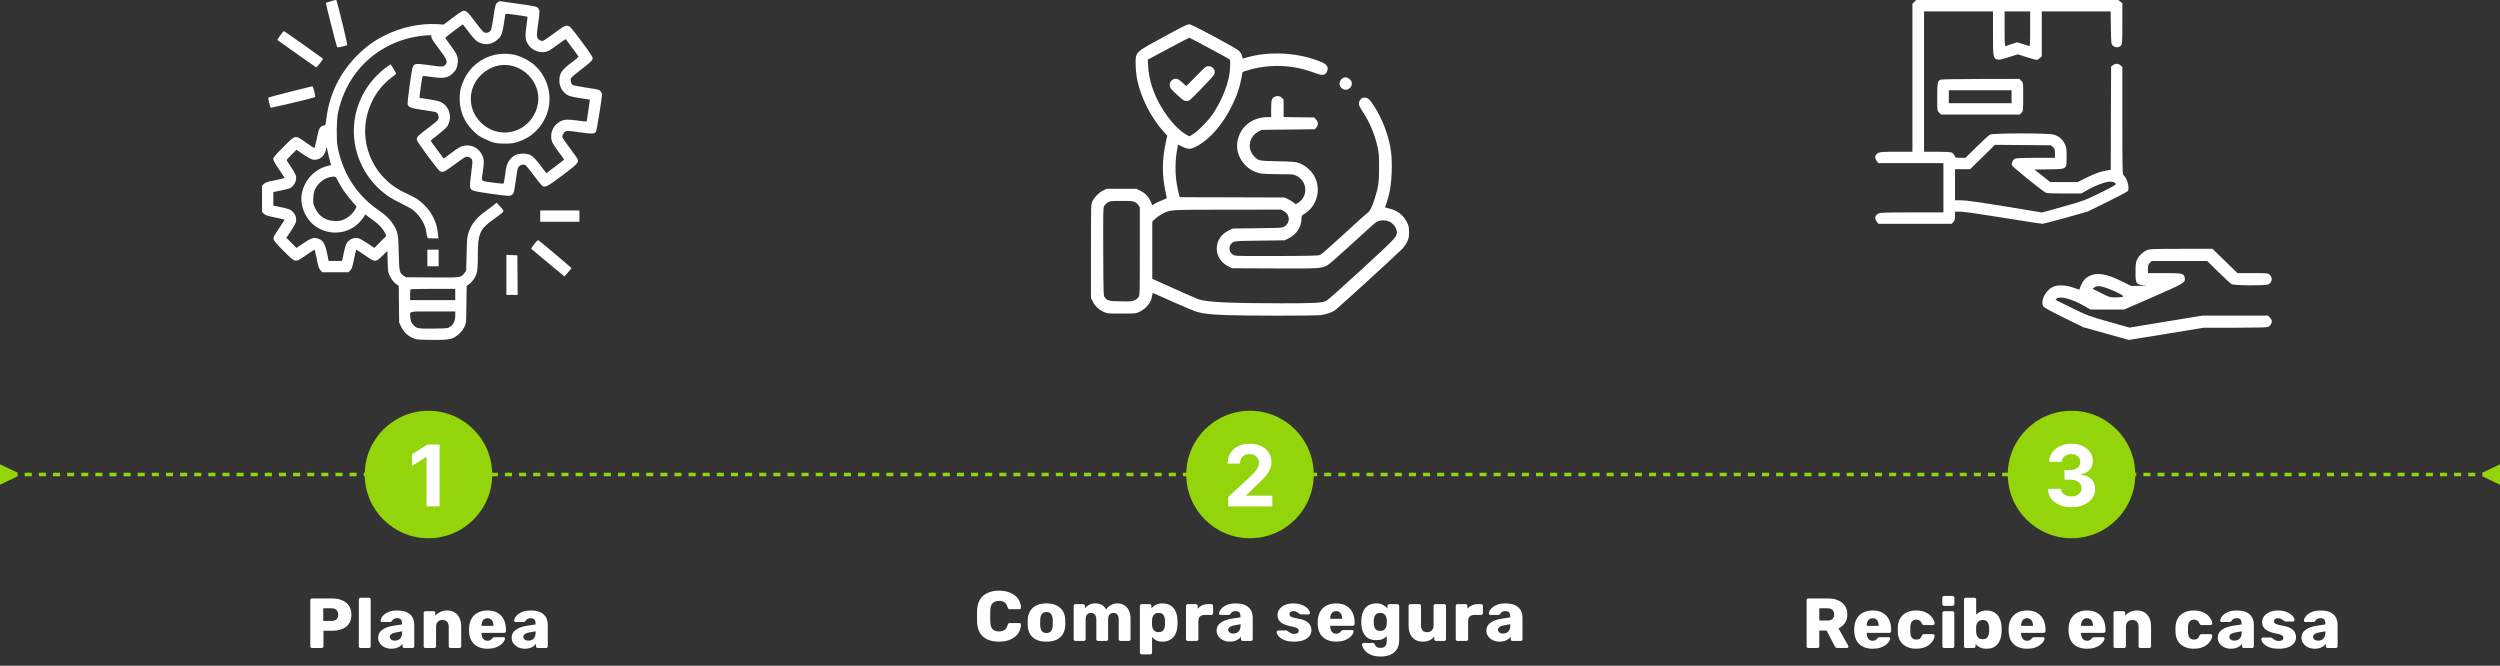 <svg width="706" height="188" viewBox="0 0 706 188" fill="none" xmlns="http://www.w3.org/2000/svg">
<rect x="0" y="0" width="706" height="188" fill="#333333" stroke="none"/>
<path d="M5 133.5L0 131.113L0 136.887L5 134.5V133.5ZM701 134.5L706 136.887V131.113L701 133.5V134.5ZM2.992 134.5H4.986V133.5H2.992V134.5ZM6.98 134.5H8.975V133.5H6.98V134.5ZM10.969 134.5H12.963V133.5H10.969V134.5ZM14.958 134.5H16.952V133.5H14.958V134.5ZM18.946 134.5H20.941V133.5H18.946V134.5ZM22.935 134.5H24.929V133.5H22.935V134.5ZM26.924 134.5H28.918V133.5H26.924V134.5ZM30.912 134.5H32.907V133.5H30.912V134.5ZM34.901 134.5H36.895V133.5H34.901V134.5ZM38.89 134.5H40.884V133.5H38.89V134.5ZM42.879 134.5H44.873V133.5H42.879V134.5ZM46.867 134.5H48.862V133.5H46.867V134.5ZM50.856 134.5H52.85V133.5H50.856V134.5ZM54.845 134.5H56.839V133.5H54.845V134.5ZM58.833 134.5H60.828V133.5H58.833V134.5ZM62.822 134.5H64.816V133.5H62.822V134.5ZM66.811 134.5H68.805V133.5H66.811V134.5ZM70.799 134.5H72.794V133.5H70.799V134.5ZM74.788 134.5H76.782V133.5H74.788V134.5ZM78.777 134.5H80.771V133.5H78.777V134.5ZM82.766 134.5H84.76V133.5H82.766V134.5ZM86.754 134.5H88.749V133.5H86.754V134.5ZM90.743 134.5H92.737V133.5H90.743V134.5ZM94.732 134.5H96.726V133.5H94.732V134.5ZM98.72 134.5H100.715V133.5H98.72V134.5ZM102.709 134.5H104.703V133.5H102.709V134.5ZM106.698 134.5H108.692V133.5H106.698V134.5ZM110.686 134.5H112.681V133.5H110.686V134.5ZM114.675 134.5H116.669V133.5H114.675V134.5ZM118.664 134.5H120.658V133.5H118.664V134.5ZM122.652 134.5H124.647V133.5H122.652V134.5ZM126.641 134.5H128.635V133.5H126.641V134.5ZM130.63 134.5H132.624V133.5H130.63V134.5ZM134.619 134.5H136.613V133.5H134.619V134.5ZM138.607 134.5H140.602V133.5H138.607V134.5ZM142.596 134.5H144.59V133.5H142.596V134.5ZM146.585 134.5H148.579V133.5H146.585V134.5ZM150.573 134.5H152.568V133.5H150.573V134.5ZM154.562 134.5H156.556V133.5H154.562V134.5ZM158.551 134.5H160.545V133.5H158.551V134.5ZM162.539 134.5H164.534V133.5H162.539V134.5ZM166.528 134.5H168.523V133.5H166.528V134.5ZM170.517 134.5H172.511V133.5H170.517V134.5ZM174.506 134.5H176.5V133.5H174.506V134.5ZM178.494 134.5H180.489V133.5H178.494V134.5ZM182.483 134.5H184.477V133.5H182.483V134.5ZM186.472 134.5H188.466V133.5H186.472V134.5ZM190.46 134.5H192.455V133.5H190.46V134.5ZM194.449 134.5H196.444V133.5H194.449V134.5ZM198.438 134.5H200.432V133.5H198.438V134.5ZM202.427 134.5H204.421V133.5H202.427V134.5ZM206.415 134.5H208.41V133.5H206.415V134.5ZM210.404 134.5H212.398V133.5H210.404V134.5ZM214.393 134.5H216.387V133.5H214.393V134.5ZM218.381 134.5H220.376V133.5H218.381V134.5ZM222.37 134.5H224.364V133.5H222.37V134.5ZM226.359 134.5H228.353V133.5H226.359V134.5ZM230.348 134.5H232.342V133.5H230.348V134.5ZM234.336 134.5H236.331V133.5H234.336V134.5ZM238.325 134.5H240.319V133.5H238.325V134.5ZM242.314 134.5H244.308V133.5H242.314V134.5ZM246.302 134.5H248.297V133.5H246.302V134.5ZM250.291 134.5H252.285V133.5H250.291V134.5ZM254.28 134.5H256.274V133.5H254.28V134.5ZM258.268 134.5H260.263V133.5H258.268V134.5ZM262.257 134.5H264.252V133.5H262.257V134.5ZM266.246 134.5H268.24V133.5H266.246V134.5ZM270.235 134.5H272.229V133.5H270.235V134.5ZM274.223 134.5H276.218V133.5H274.223V134.5ZM278.212 134.5H280.206V133.5H278.212V134.5ZM282.201 134.5H284.195V133.5H282.201V134.5ZM286.189 134.5H288.184V133.5H286.189V134.5ZM290.178 134.5H292.173V133.5H290.178V134.5ZM294.167 134.5H296.161V133.5H294.167V134.5ZM298.156 134.5H300.15V133.5H298.156V134.5ZM302.144 134.5H304.139V133.5H302.144V134.5ZM306.133 134.5H308.127V133.5H306.133V134.5ZM310.122 134.5H312.116V133.5H310.122V134.5ZM314.11 134.5H316.105V133.5H314.11V134.5ZM318.099 134.5H320.093V133.5H318.099V134.5ZM322.088 134.5H324.082V133.5H322.088V134.5ZM326.077 134.5H328.071V133.5H326.077V134.5ZM330.065 134.5H332.06V133.5H330.065V134.5ZM334.054 134.5H336.048V133.5H334.054V134.5ZM338.043 134.5H340.037V133.5H338.043V134.5ZM342.031 134.5H344.026V133.5H342.031V134.5ZM346.02 134.5H348.014V133.5H346.02V134.5ZM350.009 134.5H352.003V133.5H350.009V134.5ZM353.997 134.5H355.992V133.5H353.997V134.5ZM357.986 134.5H359.981V133.5H357.986V134.5ZM361.975 134.5H363.969V133.5H361.975V134.5ZM365.964 134.5H367.958V133.5H365.964V134.5ZM369.952 134.5H371.947V133.5H369.952V134.5ZM373.941 134.5H375.935V133.5H373.941V134.5ZM377.93 134.5H379.924V133.5H377.93V134.5ZM381.918 134.5H383.913V133.5H381.918V134.5ZM385.907 134.5H387.901V133.5H385.907V134.5ZM389.896 134.5H391.89V133.5H389.896V134.5ZM393.885 134.5H395.879V133.5H393.885V134.5ZM397.873 134.5H399.868V133.5H397.873V134.5ZM401.862 134.5H403.856V133.5H401.862V134.5ZM405.851 134.5H407.845V133.5H405.851V134.5ZM409.839 134.5H411.834V133.5H409.839V134.5ZM413.828 134.5H415.822V133.5H413.828V134.5ZM417.817 134.5H419.811V133.5H417.817V134.5ZM421.806 134.5H423.8V133.5H421.806V134.5ZM425.794 134.5H427.789V133.5H425.794V134.5ZM429.783 134.5H431.777V133.5H429.783V134.5ZM433.772 134.5H435.766V133.5H433.772V134.5ZM437.76 134.5H439.755V133.5H437.76V134.5ZM441.749 134.5H443.743V133.5H441.749V134.5ZM445.738 134.5H447.732V133.5H445.738V134.5ZM449.727 134.5H451.721V133.5H449.727V134.5ZM453.715 134.5H455.71V133.5H453.715V134.5ZM457.704 134.5H459.698V133.5H457.704V134.5ZM461.693 134.5H463.687V133.5H461.693V134.5ZM465.681 134.5H467.676V133.5H465.681V134.5ZM469.67 134.5H471.664V133.5H469.67V134.5ZM473.659 134.5H475.653V133.5H473.659V134.5ZM477.647 134.5H479.642V133.5H477.647V134.5ZM481.636 134.5H483.631V133.5H481.636V134.5ZM485.625 134.5H487.619V133.5H485.625V134.5ZM489.614 134.5H491.608V133.5H489.614V134.5ZM493.602 134.5H495.597V133.5H493.602V134.5ZM497.591 134.5H499.585V133.5H497.591V134.5ZM501.58 134.5H503.574V133.5H501.58V134.5ZM505.568 134.5H507.563V133.5H505.568V134.5ZM509.557 134.5H511.551V133.5H509.557V134.5ZM513.546 134.5H515.54V133.5H513.546V134.5ZM517.534 134.5H519.529V133.5H517.534V134.5ZM521.523 134.5H523.517V133.5H521.523V134.5ZM525.512 134.5H527.506V133.5H525.512V134.5ZM529.5 134.5H531.495V133.5H529.5V134.5ZM533.489 134.5H535.483V133.5H533.489V134.5ZM537.478 134.5H539.472V133.5H537.478V134.5ZM541.466 134.5H543.461V133.5H541.466V134.5ZM545.455 134.5H547.449V133.5H545.455V134.5ZM549.444 134.5H551.438V133.5H549.444V134.5ZM553.432 134.5H555.427V133.5H553.432V134.5ZM557.421 134.5H559.415V133.5H557.421V134.5ZM561.41 134.5H563.404V133.5H561.41V134.5ZM565.398 134.5H567.393V133.5H565.398V134.5ZM569.387 134.5H571.381V133.5H569.387V134.5ZM573.376 134.5H575.37V133.5H573.376V134.5ZM577.364 134.5H579.359V133.5H577.364V134.5ZM581.353 134.5H583.347V133.5H581.353V134.5ZM585.341 134.5H587.336V133.5H585.341V134.5ZM589.33 134.5H591.324V133.5H589.33V134.5ZM593.319 134.5H595.313V133.5H593.319V134.5ZM597.307 134.5H599.302V133.5H597.307V134.5ZM601.296 134.5H603.29V133.5H601.296V134.5ZM605.285 134.5H607.279V133.5H605.285V134.5ZM609.273 134.5H611.268V133.5H609.273V134.5ZM613.262 134.5H615.256V133.5H613.262V134.5ZM617.251 134.5H619.245V133.5H617.251V134.5ZM621.239 134.5H623.234V133.5H621.239V134.5ZM625.228 134.5H627.222V133.5H625.228V134.5ZM629.217 134.5H631.211V133.5H629.217V134.5ZM633.205 134.5H635.2V133.5H633.205V134.5ZM637.194 134.5H639.188V133.5H637.194V134.5ZM641.183 134.5H643.177V133.5H641.183V134.5ZM645.171 134.5H647.166V133.5H645.171V134.5ZM649.16 134.5H651.154V133.5H649.16V134.5ZM653.148 134.5H655.143V133.5H653.148V134.5ZM657.137 134.5H659.131V133.5H657.137V134.5ZM661.126 134.5H663.12V133.5H661.126V134.5ZM665.114 134.5H667.109V133.5H665.114V134.5ZM669.103 134.5H671.097V133.5H669.103V134.5ZM673.092 134.5H675.086V133.5H673.092V134.5ZM677.08 134.5H679.075V133.5H677.08V134.5ZM681.069 134.5H683.063V133.5H681.069V134.5ZM685.058 134.5H687.052V133.5H685.058V134.5ZM689.046 134.5H691.041V133.5H689.046V134.5ZM693.035 134.5H695.029V133.5H693.035V134.5ZM697.024 134.5H699.018V133.5H697.024V134.5ZM701.012 134.5H703.007V133.5H701.012V134.5Z" fill="#93D50A"/>
<g clip-path="url(#clip0_1953_2504)">
<path d="M93.406 0.371C92.693 0.577 92.056 0.783 92.018 0.821C91.943 0.896 94.999 12.979 95.187 13.279C95.281 13.429 95.656 13.392 96.612 13.166C97.324 12.998 97.981 12.791 98.056 12.716C98.187 12.604 95.768 2.585 95.074 0.277C94.962 -0.098 95.056 -0.117 93.406 0.371Z" fill="white"/>
<path d="M140.6 0.633C139.944 1.084 139.831 1.44 139.344 4.836C139.081 6.6 138.781 8.213 138.687 8.42C138.35 9.039 137.637 9.377 137 9.245C136.512 9.133 136.025 8.589 134.262 6.243C131.994 3.204 131.487 2.791 130.569 3.129C130.287 3.241 128.994 4.142 127.681 5.136L125.281 6.938L123.575 6.825C118.625 6.525 113.225 7.688 108.556 10.052C105.575 11.553 103.287 13.223 100.906 15.624C95.937 20.596 93.031 26.582 92.15 33.561C91.944 35.325 91.906 35.419 91.475 35.419C91.231 35.419 90.8 35.644 90.519 35.925C90.087 36.376 89.919 36.864 89.469 39.115C89.169 40.597 88.85 41.798 88.756 41.798C88.681 41.798 87.631 41.104 86.412 40.26C83.262 38.045 83.506 37.989 80 41.535C77.619 43.918 77.187 44.444 77.187 44.913C77.187 45.325 77.656 46.151 78.781 47.821C79.662 49.096 80.375 50.185 80.375 50.241C80.375 50.297 79.175 50.597 77.712 50.898C75.444 51.348 74.956 51.517 74.525 51.948L74 52.455V56.151V59.847L74.525 60.354C74.956 60.785 75.444 60.954 77.656 61.405C79.1 61.705 80.319 61.968 80.356 62.005C80.412 62.042 79.7 63.168 78.8 64.5C77.319 66.677 77.15 66.977 77.262 67.54C77.356 68.028 77.994 68.778 80.056 70.842C83.525 74.313 83.262 74.257 86.356 72.118C87.65 71.236 88.737 70.504 88.812 70.504C88.869 70.504 89.169 71.705 89.469 73.169C89.919 75.439 90.087 75.927 90.519 76.358L91.025 76.884H94.719H98.412L98.919 76.358C99.35 75.927 99.519 75.439 99.969 73.169C100.269 71.705 100.569 70.504 100.625 70.504C100.7 70.504 101.787 71.236 103.081 72.118C105.987 74.126 106.081 74.126 108.05 72.174L109.4 70.842L109.475 73.806C109.531 76.358 109.606 76.921 109.944 77.672C110.469 78.835 111.181 79.735 111.969 80.28L112.606 80.711L112.662 85.889L112.719 91.049L113.244 92.175C113.919 93.638 115.025 94.745 116.45 95.402C117.575 95.909 117.669 95.927 121.531 95.984C125.806 96.059 127.25 95.89 128.469 95.177C129.594 94.52 130.625 93.413 131.169 92.269C131.656 91.237 131.656 91.199 131.712 85.983L131.787 80.73L132.519 80.204C132.931 79.923 133.512 79.285 133.831 78.797C134.806 77.259 134.937 76.471 134.937 72.193C134.937 65.983 135.5 64.688 139.325 61.968C141.837 60.185 142.325 59.735 142.137 59.397C142.044 59.247 141.594 58.684 141.106 58.178L140.262 57.221L139.606 57.765C139.269 58.065 138.181 58.872 137.225 59.566C134.487 61.517 133.137 63.243 132.275 65.814C131.919 66.883 131.862 67.615 131.769 71.743L131.656 76.452L131.131 77.127C130.137 78.422 130.344 78.403 122.037 78.347L114.594 78.291L113.975 77.859C112.794 76.996 112.737 76.734 112.606 71.442C112.494 66.076 112.344 65.382 110.956 63.243C110.037 61.836 109.175 60.992 107 59.435C104.675 57.765 103.475 56.733 101.9 54.988C98.619 51.367 96.35 46.714 95.356 41.517C94.962 39.509 95.019 33.861 95.45 31.854C97.175 23.786 101.919 17.238 108.8 13.429C112.4 11.441 116.094 10.334 120.369 9.996C121.756 9.883 121.812 9.902 121.812 10.277C121.812 10.84 122 11.159 124.175 14.067C126.181 16.769 126.462 17.426 125.881 18.176C125.3 18.927 124.981 18.945 121.344 18.42C117.519 17.876 116.994 17.913 116.581 18.87C116.244 19.602 114.969 28.852 115.119 29.452C115.344 30.297 115.962 30.541 119.281 31.028C120.987 31.272 122.6 31.535 122.862 31.591C123.819 31.835 124.194 33.224 123.537 34.03C123.369 34.255 122.019 35.325 120.575 36.413C117.912 38.402 117.687 38.646 117.687 39.453C117.687 39.959 123.612 48.027 124.231 48.346C125.037 48.778 125.525 48.571 128.319 46.489C129.837 45.344 131.281 44.368 131.506 44.312C132.125 44.143 132.931 44.481 133.25 45.025C133.494 45.475 133.475 45.869 133.081 48.684C132.856 50.41 132.687 52.173 132.725 52.568C132.819 53.806 133.175 53.937 138.144 54.65C143.356 55.419 144.162 55.457 144.687 54.932C145.137 54.481 145.156 54.425 145.719 50.523C146.131 47.596 146.206 47.295 146.656 46.901C147.144 46.489 147.744 46.376 148.344 46.601C148.512 46.676 149.544 47.914 150.631 49.378C151.719 50.823 152.769 52.173 152.975 52.342C153.856 53.112 154.344 52.886 158.75 49.584C162.912 46.451 163.4 45.963 163.175 45.081C163.119 44.856 162.162 43.468 161.037 41.967C159.912 40.466 158.937 39.077 158.862 38.852C158.694 38.308 159.012 37.558 159.594 37.182C160.062 36.882 160.269 36.882 163.625 37.351C167.262 37.858 167.769 37.858 168.294 37.22C168.519 36.957 169.981 27.839 170 26.657C170 26.432 169.812 26.019 169.587 25.756C169.194 25.306 168.875 25.231 165.519 24.743C163.287 24.405 161.806 24.105 161.637 23.936C161.206 23.505 161.019 22.567 161.262 22.079C161.375 21.835 162.612 20.765 164 19.715C166.812 17.576 167.375 17.032 167.375 16.375C167.375 16.075 166.362 14.555 164.544 12.116C160.962 7.313 160.925 7.275 160.044 7.275C159.444 7.275 158.937 7.575 156.556 9.339C155.037 10.484 153.594 11.459 153.369 11.515C152.731 11.684 151.925 11.197 151.7 10.502C151.55 10.014 151.606 9.227 151.944 6.938C152.469 3.241 152.469 2.904 151.962 2.303C151.55 1.834 151.269 1.778 146.469 1.084C143.694 0.671 141.312 0.333 141.219 0.333C141.106 0.333 140.825 0.465 140.6 0.633ZM148.944 4.724C149 4.761 148.887 5.755 148.719 6.938C148.269 9.958 148.306 10.953 148.887 12.097C150.031 14.386 152.881 15.381 155.094 14.274C155.394 14.105 156.575 13.317 157.681 12.472C158.787 11.647 159.725 11.009 159.762 11.046C160.512 12.003 163.287 15.775 163.344 15.962C163.4 16.093 162.65 16.769 161.637 17.501C158.675 19.658 157.962 20.69 157.962 22.754C157.944 24.668 159.069 26.357 160.775 27.088C161.15 27.238 162.594 27.539 163.981 27.745C165.369 27.933 166.531 28.139 166.569 28.158C166.587 28.195 166.4 29.565 166.156 31.197C165.894 32.848 165.687 34.255 165.687 34.312C165.687 34.368 164.619 34.255 163.306 34.068C161.975 33.861 160.475 33.749 159.95 33.786C157.119 34.068 155.187 36.695 155.75 39.49C155.919 40.316 156.294 40.935 157.644 42.755C158.562 43.974 159.312 45.025 159.312 45.063C159.312 45.1 158.187 45.982 156.8 47.014L154.287 48.909L152.619 46.714C150.481 43.899 149.75 43.393 147.706 43.393C146 43.411 145.081 43.806 144.05 45.025C143.244 45.963 142.925 46.976 142.606 49.622C142.475 50.673 142.325 51.629 142.25 51.761C142.137 51.911 141.35 51.873 139.081 51.554C135.594 51.048 135.912 51.386 136.344 48.552C136.756 45.813 136.719 44.837 136.1 43.655C135.162 41.873 133.4 40.897 131.45 41.104C130.212 41.235 129.669 41.517 127.287 43.318L125.319 44.8L123.481 42.323C122.45 40.972 121.625 39.79 121.625 39.734C121.625 39.659 122.544 38.89 123.687 38.045C124.812 37.182 125.956 36.169 126.219 35.794C127.794 33.505 127.119 30.334 124.737 28.946C124.119 28.589 123.275 28.383 121.231 28.064C119.75 27.858 118.512 27.651 118.475 27.632C118.381 27.557 119.225 21.647 119.356 21.497C119.412 21.422 120.612 21.535 122 21.741C125.375 22.229 126.556 22.004 127.981 20.578C128.844 19.715 129.162 18.964 129.275 17.576C129.387 15.981 129.05 15.23 127.156 12.716C126.369 11.684 125.75 10.746 125.787 10.652C125.844 10.502 130.531 6.9 130.7 6.9C130.737 6.9 131.487 7.876 132.387 9.058C133.269 10.24 134.319 11.422 134.712 11.666C136.7 12.96 139.044 12.679 140.787 10.934C141.631 10.071 141.95 9.17 142.344 6.337C142.512 5.155 142.681 4.086 142.719 3.973C142.756 3.823 143.712 3.898 145.831 4.217C147.5 4.461 148.906 4.686 148.944 4.724ZM93.2 45.532C93.369 46.094 93.5 46.582 93.5 46.601C93.5 46.62 93.05 46.751 92.525 46.864C88.681 47.764 85.606 51.273 85.156 55.251C84.762 58.609 86.656 62.455 89.525 64.2C94.062 66.958 99.669 65.776 102.594 61.442L103.194 60.542L103.737 60.992C104.037 61.217 104.844 61.817 105.519 62.305C107 63.337 108.125 64.576 108.687 65.757L109.1 66.621L107.394 68.328L105.706 70.016L103.812 68.741C102.762 68.028 101.6 67.371 101.206 67.277C99.894 66.939 98.412 67.653 97.737 68.966C97.606 69.247 97.287 70.429 97.044 71.574L96.612 73.694H94.7H92.806L92.487 72.099C91.812 68.684 91.25 67.765 89.562 67.315C88.475 67.015 87.744 67.296 85.587 68.76L83.731 70.016L82.306 68.572L80.862 67.146L82.137 65.27C82.831 64.238 83.487 63.075 83.562 62.681C83.937 61.104 82.925 59.453 81.294 58.984C80.787 58.834 79.644 58.553 78.781 58.384L77.187 58.065V56.151V54.237L79.287 53.806C80.45 53.581 81.631 53.281 81.894 53.13C83.112 52.511 83.862 50.916 83.581 49.659C83.487 49.284 82.869 48.14 82.175 47.145C81.5 46.151 80.937 45.269 80.937 45.194C80.937 45.138 81.575 44.444 82.344 43.674L83.731 42.286L85.7 43.637C87.837 45.081 88.531 45.325 89.675 45.006C90.931 44.669 91.794 43.618 92.094 42.079C92.244 41.329 92.244 41.348 92.562 42.924C92.75 43.806 93.031 44.969 93.2 45.532ZM95.3 50.841C96.387 52.999 97.606 54.763 99.669 57.164L100.7 58.346L100.25 59.191C99.65 60.335 98.187 61.592 96.912 62.061C96.05 62.399 95.562 62.455 94.344 62.399C91.831 62.268 90.069 61.048 88.962 58.722C88.437 57.615 88.4 57.427 88.475 55.907C88.531 54.744 88.681 54.031 88.981 53.412C89.919 51.442 92.112 49.922 94.1 49.885C94.775 49.866 94.831 49.922 95.3 50.841ZM128.562 83.169V84.764H122.187H115.812V83.3C115.812 82.493 115.869 81.762 115.944 81.706C116 81.63 118.869 81.574 122.319 81.574H128.562V83.169ZM128.562 89.117C128.562 90.561 128.075 91.631 127.119 92.269C126.444 92.738 126.35 92.738 122.394 92.794C117.837 92.85 117.537 92.775 116.506 91.499C116.094 90.974 115.944 90.543 115.869 89.68C115.7 87.803 115.137 87.953 122.281 87.953H128.562V89.117Z" fill="white"/>
<path d="M139.887 15.438C136.006 16.282 132.818 18.796 131.112 22.323C130.118 24.406 129.818 25.738 129.818 28.009C129.837 31.423 131.074 34.369 133.531 36.846C134.806 38.121 135.349 38.515 136.831 39.228C139.137 40.335 140.224 40.579 142.718 40.56C144.387 40.542 145.062 40.448 146.281 40.054C149.768 38.91 152.374 36.62 153.987 33.281C156.368 28.346 155.112 22.155 151.006 18.44C149.599 17.164 146.993 15.813 145.156 15.438C143.543 15.1 141.424 15.1 139.887 15.438ZM144.743 18.627C148.137 19.509 150.837 22.192 151.737 25.569C152.581 28.665 151.568 32.23 149.168 34.632C145.418 38.384 139.549 38.347 135.762 34.575C131.993 30.804 132.031 24.913 135.837 21.179C138.312 18.759 141.612 17.802 144.743 18.627Z" fill="white"/>
<path d="M79.136 9.996C78.668 10.671 78.293 11.253 78.33 11.291C79.005 11.816 89.13 18.965 89.28 19.021C89.468 19.096 91.362 16.694 91.212 16.563C90.78 16.188 80.28 8.776 80.168 8.776C80.093 8.776 79.624 9.321 79.136 9.996Z" fill="white"/>
<path d="M109.1 19.002C104.637 22.267 101.469 27.182 100.362 32.605C98.619 41.198 102.144 50.072 109.344 55.213C110.169 55.814 112.119 56.902 113.656 57.652C116.244 58.909 116.581 59.135 117.725 60.335C119.15 61.855 120.05 63.562 120.35 65.307C120.706 67.54 120.5 67.315 122.244 67.315H123.8L123.669 66.039C123.481 64.313 123.331 63.675 122.75 62.249C122.094 60.617 121.1 59.135 119.787 57.859C118.344 56.452 117.669 56.001 115.081 54.782C112.269 53.468 110.731 52.455 109.006 50.804C105.837 47.802 103.756 43.599 103.231 39.171C102.481 32.567 105.369 25.756 110.619 21.854C111.312 21.347 111.875 20.859 111.875 20.765C111.875 20.634 110.375 18.158 110.3 18.158C110.281 18.158 109.737 18.533 109.1 19.002Z" fill="white"/>
<path d="M81.931 25.906C78.613 26.75 75.856 27.5 75.781 27.557C75.669 27.688 76.231 30.165 76.438 30.409C76.531 30.521 87.725 27.876 88.944 27.444C89.225 27.35 88.475 24.348 88.175 24.367C88.063 24.367 85.25 25.08 81.931 25.906Z" fill="white"/>
<path d="M152.562 61.028V62.623H158.093H163.624V61.028V59.433H158.093H152.562V61.028Z" fill="white"/>
<path d="M150.875 68.928C150.332 69.604 149.957 70.223 150.05 70.298C150.144 70.373 152.282 72.155 154.794 74.257L159.388 78.065L160.382 76.959C160.925 76.358 161.375 75.795 161.375 75.72C161.375 75.608 153.857 69.247 152.169 67.934C151.925 67.727 151.719 67.877 150.875 68.928Z" fill="white"/>
<path d="M120.687 72.849V75.194H122.28H123.874V72.849V70.504H122.28H120.687V72.849Z" fill="white"/>
<path d="M143 77.634V83.263H144.594H146.187L146.15 77.671L146.094 72.099L144.556 72.043L143 71.987V77.634Z" fill="white"/>
</g>
<circle cx="121" cy="134" r="18" fill="#93D50A"/>
<path d="M124.137 125.545V143H120.447V129.048H120.345L116.348 131.554V128.281L120.669 125.545H124.137Z" fill="white"/>
<path d="M88.13 183C87.984 183 87.864 182.953 87.77 182.86C87.677 182.767 87.63 182.647 87.63 182.5V169.5C87.63 169.353 87.677 169.233 87.77 169.14C87.864 169.047 87.984 169 88.13 169H93.731C94.837 169 95.797 169.173 96.611 169.52C97.437 169.853 98.077 170.36 98.531 171.04C98.997 171.72 99.231 172.58 99.231 173.62C99.231 174.647 98.997 175.493 98.531 176.16C98.077 176.827 97.437 177.32 96.611 177.64C95.797 177.96 94.837 178.12 93.731 178.12H91.35V182.5C91.35 182.647 91.297 182.767 91.191 182.86C91.097 182.953 90.977 183 90.831 183H88.13ZM91.29 175.36H93.63C94.204 175.36 94.657 175.213 94.99 174.92C95.337 174.627 95.51 174.18 95.51 173.58C95.51 173.073 95.364 172.647 95.07 172.3C94.777 171.953 94.297 171.78 93.63 171.78H91.29V175.36ZM101.826 183C101.679 183 101.559 182.953 101.466 182.86C101.373 182.767 101.326 182.647 101.326 182.5V169.3C101.326 169.153 101.373 169.033 101.466 168.94C101.559 168.847 101.679 168.8 101.826 168.8H104.186C104.333 168.8 104.453 168.847 104.546 168.94C104.639 169.033 104.686 169.153 104.686 169.3V182.5C104.686 182.647 104.639 182.767 104.546 182.86C104.453 182.953 104.333 183 104.186 183H101.826ZM110.569 183.2C109.849 183.2 109.202 183.067 108.629 182.8C108.069 182.52 107.622 182.147 107.289 181.68C106.955 181.213 106.789 180.687 106.789 180.1C106.789 179.153 107.175 178.407 107.949 177.86C108.722 177.3 109.749 176.92 111.029 176.72L113.529 176.34V176.06C113.529 175.58 113.429 175.213 113.229 174.96C113.029 174.707 112.662 174.58 112.129 174.58C111.755 174.58 111.449 174.653 111.209 174.8C110.982 174.947 110.802 175.147 110.669 175.4C110.549 175.573 110.382 175.66 110.169 175.66H107.929C107.782 175.66 107.669 175.62 107.589 175.54C107.509 175.447 107.475 175.34 107.489 175.22C107.489 174.98 107.575 174.707 107.749 174.4C107.935 174.08 108.215 173.767 108.589 173.46C108.962 173.153 109.442 172.9 110.029 172.7C110.615 172.5 111.322 172.4 112.149 172.4C113.015 172.4 113.755 172.5 114.369 172.7C114.982 172.9 115.475 173.18 115.849 173.54C116.235 173.9 116.522 174.327 116.709 174.82C116.895 175.3 116.989 175.833 116.989 176.42V182.5C116.989 182.647 116.935 182.767 116.829 182.86C116.735 182.953 116.622 183 116.489 183H114.169C114.022 183 113.902 182.953 113.809 182.86C113.715 182.767 113.669 182.647 113.669 182.5V181.8C113.495 182.053 113.262 182.287 112.969 182.5C112.675 182.713 112.329 182.88 111.929 183C111.542 183.133 111.089 183.2 110.569 183.2ZM111.509 180.92C111.895 180.92 112.242 180.84 112.549 180.68C112.869 180.507 113.115 180.247 113.289 179.9C113.475 179.54 113.569 179.093 113.569 178.56V178.28L111.869 178.58C111.242 178.687 110.782 178.853 110.489 179.08C110.209 179.293 110.069 179.547 110.069 179.84C110.069 180.067 110.135 180.26 110.269 180.42C110.402 180.58 110.575 180.707 110.789 180.8C111.002 180.88 111.242 180.92 111.509 180.92ZM120.146 183C119.999 183 119.879 182.953 119.786 182.86C119.692 182.767 119.646 182.647 119.646 182.5V173.1C119.646 172.953 119.692 172.833 119.786 172.74C119.879 172.647 119.999 172.6 120.146 172.6H122.446C122.592 172.6 122.712 172.647 122.806 172.74C122.899 172.833 122.946 172.953 122.946 173.1V173.86C123.292 173.447 123.746 173.1 124.306 172.82C124.866 172.54 125.526 172.4 126.286 172.4C127.059 172.4 127.739 172.573 128.326 172.92C128.926 173.267 129.392 173.78 129.726 174.46C130.072 175.127 130.246 175.947 130.246 176.92V182.5C130.246 182.647 130.192 182.767 130.086 182.86C129.992 182.953 129.879 183 129.746 183H127.226C127.092 183 126.972 182.953 126.866 182.86C126.772 182.767 126.726 182.647 126.726 182.5V177.04C126.726 176.413 126.572 175.933 126.266 175.6C125.972 175.253 125.532 175.08 124.946 175.08C124.399 175.08 123.959 175.253 123.626 175.6C123.306 175.933 123.146 176.413 123.146 177.04V182.5C123.146 182.647 123.092 182.767 122.986 182.86C122.892 182.953 122.779 183 122.646 183H120.146ZM137.678 183.2C136.104 183.2 134.851 182.773 133.918 181.92C132.984 181.067 132.498 179.8 132.458 178.12C132.458 178.027 132.458 177.907 132.458 177.76C132.458 177.613 132.458 177.5 132.458 177.42C132.498 176.367 132.731 175.467 133.158 174.72C133.598 173.96 134.198 173.387 134.958 173C135.731 172.6 136.631 172.4 137.658 172.4C138.831 172.4 139.798 172.633 140.558 173.1C141.331 173.567 141.911 174.2 142.298 175C142.684 175.8 142.878 176.713 142.878 177.74V178.22C142.878 178.367 142.824 178.487 142.718 178.58C142.624 178.673 142.511 178.72 142.378 178.72H135.978C135.978 178.733 135.978 178.753 135.978 178.78C135.978 178.807 135.978 178.833 135.978 178.86C135.991 179.247 136.058 179.6 136.178 179.92C136.298 180.24 136.484 180.493 136.738 180.68C136.991 180.867 137.298 180.96 137.658 180.96C137.924 180.96 138.144 180.92 138.318 180.84C138.504 180.747 138.658 180.647 138.778 180.54C138.898 180.42 138.991 180.32 139.058 180.24C139.178 180.107 139.271 180.027 139.338 180C139.418 179.96 139.538 179.94 139.698 179.94H142.178C142.311 179.94 142.418 179.98 142.498 180.06C142.591 180.127 142.631 180.227 142.618 180.36C142.604 180.587 142.491 180.86 142.278 181.18C142.064 181.5 141.751 181.82 141.338 182.14C140.938 182.447 140.431 182.7 139.818 182.9C139.204 183.1 138.491 183.2 137.678 183.2ZM135.978 176.74H139.358V176.7C139.358 176.273 139.291 175.9 139.158 175.58C139.038 175.26 138.844 175.013 138.578 174.84C138.324 174.667 138.018 174.58 137.658 174.58C137.298 174.58 136.991 174.667 136.738 174.84C136.498 175.013 136.311 175.26 136.178 175.58C136.044 175.9 135.978 176.273 135.978 176.7V176.74ZM148.273 183.2C147.553 183.2 146.906 183.067 146.333 182.8C145.773 182.52 145.326 182.147 144.993 181.68C144.659 181.213 144.493 180.687 144.493 180.1C144.493 179.153 144.879 178.407 145.653 177.86C146.426 177.3 147.453 176.92 148.733 176.72L151.233 176.34V176.06C151.233 175.58 151.133 175.213 150.933 174.96C150.733 174.707 150.366 174.58 149.833 174.58C149.459 174.58 149.153 174.653 148.913 174.8C148.686 174.947 148.506 175.147 148.373 175.4C148.253 175.573 148.086 175.66 147.873 175.66H145.633C145.486 175.66 145.373 175.62 145.293 175.54C145.213 175.447 145.179 175.34 145.193 175.22C145.193 174.98 145.279 174.707 145.453 174.4C145.639 174.08 145.919 173.767 146.293 173.46C146.666 173.153 147.146 172.9 147.733 172.7C148.319 172.5 149.026 172.4 149.853 172.4C150.719 172.4 151.459 172.5 152.073 172.7C152.686 172.9 153.179 173.18 153.553 173.54C153.939 173.9 154.226 174.327 154.413 174.82C154.599 175.3 154.693 175.833 154.693 176.42V182.5C154.693 182.647 154.639 182.767 154.533 182.86C154.439 182.953 154.326 183 154.193 183H151.873C151.726 183 151.606 182.953 151.513 182.86C151.419 182.767 151.373 182.647 151.373 182.5V181.8C151.199 182.053 150.966 182.287 150.673 182.5C150.379 182.713 150.033 182.88 149.633 183C149.246 183.133 148.793 183.2 148.273 183.2ZM149.213 180.92C149.599 180.92 149.946 180.84 150.253 180.68C150.573 180.507 150.819 180.247 150.993 179.9C151.179 179.54 151.273 179.093 151.273 178.56V178.28L149.573 178.58C148.946 178.687 148.486 178.853 148.193 179.08C147.913 179.293 147.773 179.547 147.773 179.84C147.773 180.067 147.839 180.26 147.973 180.42C148.106 180.58 148.279 180.707 148.493 180.8C148.706 180.88 148.946 180.92 149.213 180.92Z" fill="white"/>
<path d="M328.832 10.298C321.854 14.066 321.203 14.522 320.817 15.924C320.535 16.975 320.729 20.638 321.186 22.706C322.276 27.823 325.228 33.501 328.726 37.322L329.64 38.321L329.201 40.301C328.164 44.998 328.129 49.484 329.131 54.11C329.324 55.022 329.5 55.845 329.5 55.915C329.517 55.986 328.867 56.301 328.041 56.616C327.215 56.932 326.283 57.37 325.967 57.598L325.404 57.983L325.211 57.493C324.543 55.723 323.541 54.601 321.977 53.83L320.922 53.322H316.704H312.485L311.466 53.83C310.27 54.443 309.005 55.723 308.478 56.879C308.091 57.703 308.091 57.703 308.091 70.934V84.165L308.583 85.147C309.163 86.356 310.323 87.46 311.659 88.074C312.661 88.547 312.696 88.547 316.704 88.547C320.711 88.547 320.746 88.547 321.748 88.074C323.717 87.162 325.141 85.375 325.351 83.535C325.422 82.991 325.527 82.693 325.65 82.746C325.756 82.781 328.34 83.938 331.38 85.305C334.421 86.672 337.462 87.933 338.148 88.109C340.011 88.617 341.804 88.81 346.233 88.985C351.453 89.195 371.333 89.195 372.985 88.985C374.497 88.792 375.991 88.284 376.993 87.635C377.678 87.18 394.236 72.073 396.046 70.233C396.468 69.795 397.065 68.936 397.364 68.305C397.839 67.289 397.909 66.991 397.909 65.589C397.909 64.17 397.856 63.889 397.347 62.82C396.362 60.77 394.534 59.35 392.161 58.842C391.599 58.719 391.142 58.597 391.142 58.579C391.142 58.562 391.335 57.966 391.581 57.247C392.495 54.584 392.917 51.99 393.023 48.415C393.146 43.928 392.794 41.265 391.546 37.374C390.298 33.449 387.363 28.244 386.115 27.718C384.92 27.21 383.76 27.998 383.76 29.295C383.76 29.768 384.041 30.347 384.92 31.661C386.871 34.658 388.259 38.005 389.068 41.72C389.384 43.227 389.455 44.069 389.455 47.188C389.472 51.359 389.261 52.884 388.207 56.126C387.416 58.579 386.906 59.578 386.185 60.104C385.869 60.314 382.881 63.013 379.541 66.097C376.202 69.164 373.196 71.811 372.862 71.968C372.317 72.214 370.841 72.249 360.822 72.301C353.035 72.336 349.186 72.301 348.746 72.161C346.901 71.635 346.637 69.269 348.325 68.341C348.799 68.078 349.713 68.025 355.812 67.955L362.773 67.867L363.915 67.307C366.042 66.255 367.413 64.257 367.519 62.032C367.571 60.945 367.606 60.858 368.151 60.525C369.364 59.771 370.067 59.123 370.753 58.106C373.723 53.672 371.772 47.837 366.728 46.014C365.866 45.699 365.163 45.646 360.822 45.541C355.303 45.418 355.373 45.436 354.107 44.069C352.121 41.931 352.701 38.636 355.303 37.199L356.252 36.673L363.775 36.586L371.315 36.498L371.737 36.007C372.335 35.306 372.3 34.465 371.649 33.746L371.139 33.168L366.816 33.116L362.492 33.063V30.61V28.139L361.982 27.63C361.402 27.052 360.664 26.964 359.873 27.367C359.117 27.77 358.976 28.314 358.976 30.802V33.081H357.939C353.58 33.081 350.135 35.867 349.449 39.968C348.746 44.226 351.981 48.45 356.375 49.028C357.078 49.116 359.363 49.203 361.455 49.203C365.163 49.203 365.251 49.203 366.148 49.659C368.714 50.938 369.417 54.198 367.606 56.406C367.325 56.739 366.816 57.16 366.482 57.335L365.884 57.668L365.198 57.125C364.812 56.827 364.126 56.406 363.634 56.178L362.755 55.775L347.955 55.723L333.156 55.688L332.98 55.022C331.873 50.921 331.662 46.645 332.365 42.544C332.523 41.633 332.664 40.862 332.681 40.844C332.699 40.827 333.244 41.089 333.911 41.422C335.529 42.228 336.267 42.211 337.866 41.352C341.698 39.319 345.336 35.131 347.991 29.681C349.309 26.982 350.03 24.896 350.522 22.32C350.733 21.286 350.891 20.41 350.891 20.375C350.891 20.34 351.559 20.095 352.367 19.849C358.308 18.044 364.847 18.237 370.665 20.375C373.424 21.392 374.022 21.392 374.62 20.41C375.323 19.288 374.866 18.255 373.407 17.624C367.079 14.872 358.713 14.311 352.104 16.222L350.961 16.572L350.733 15.766C350.592 15.24 350.293 14.749 349.854 14.329C348.992 13.523 336.777 6.951 335.95 6.863C335.423 6.793 334.456 7.249 328.832 10.298ZM341.557 13.646C344.616 15.293 347.182 16.712 347.27 16.782C347.516 17.028 347.393 19.989 347.094 21.514C346.426 24.914 344.721 28.857 342.542 32.117C341.259 34.027 338.552 36.813 337.023 37.795L335.898 38.513L335.036 38.04C332.294 36.48 329.025 32.572 326.898 28.279C325.264 24.966 324.42 21.9 324.227 18.622L324.121 16.852L329.904 13.751C333.085 12.051 335.757 10.649 335.845 10.649C335.933 10.649 338.499 11.998 341.557 13.646ZM320.483 57.055C320.817 57.212 321.274 57.615 321.485 57.948L321.889 58.544V70.917C321.889 83.026 321.871 83.307 321.537 83.868C321.309 84.236 320.869 84.586 320.377 84.796C319.657 85.129 319.27 85.147 316.475 85.094C313.1 85.042 312.714 84.937 311.958 83.938C311.624 83.482 311.606 83.149 311.554 71.109C311.518 59.333 311.536 58.719 311.835 58.141C312.028 57.808 312.485 57.352 312.854 57.142C313.487 56.774 313.751 56.739 316.704 56.739C319.375 56.739 319.955 56.792 320.483 57.055ZM362.509 59.596C364.337 60.559 364.443 62.873 362.72 63.959C362.052 64.362 362.017 64.362 355.109 64.45L348.166 64.538L347.077 65.046C344.932 66.027 343.632 67.938 343.614 70.146C343.596 72.336 344.897 74.299 347.006 75.298L347.991 75.754L359.802 75.806C372.757 75.859 373.284 75.824 374.971 74.842C375.446 74.579 378.592 71.793 382.002 68.656C385.394 65.519 388.435 62.82 388.734 62.663C390.087 61.944 391.986 62.119 393.163 63.083C393.884 63.679 394.464 64.783 394.482 65.537C394.482 66.886 394.288 67.096 384.603 76.016C378.838 81.326 375.024 84.709 374.549 84.954C373.319 85.55 371.333 85.655 361.964 85.655C346.813 85.638 340.556 85.322 338.306 84.463C337.831 84.288 334.738 82.921 331.433 81.449L325.404 78.75V70.654V62.557L326.336 61.699C326.863 61.225 327.795 60.595 328.427 60.279C330.642 59.193 330.203 59.228 346.69 59.21L361.736 59.193L362.509 59.596Z" fill="white"/>
<path d="M337.779 21.515L335.019 24.301L333.947 23.337C333.367 22.811 332.699 22.338 332.488 22.286C331.416 22.005 330.326 22.846 330.326 23.933C330.326 24.792 330.572 25.107 332.699 27.035C334.246 28.419 334.422 28.524 335.107 28.524C335.863 28.524 335.898 28.489 339.326 24.967C341.558 22.689 342.859 21.234 342.946 20.901C343.28 19.692 342.542 18.71 341.294 18.71C340.538 18.71 340.503 18.745 337.779 21.515Z" fill="white"/>
<path d="M378.821 22.373C377.766 23.424 378.346 25.107 379.823 25.317C380.455 25.404 380.631 25.334 381.141 24.879C381.633 24.441 381.739 24.23 381.739 23.617C381.739 23.004 381.633 22.793 381.158 22.373C380.385 21.672 379.524 21.672 378.821 22.373Z" fill="white"/>
<circle cx="353" cy="134" r="18" fill="#93D50A"/>
<path d="M346.856 143V140.341L353.069 134.588C353.598 134.077 354.041 133.616 354.399 133.207C354.762 132.798 355.038 132.398 355.225 132.006C355.413 131.608 355.507 131.179 355.507 130.719C355.507 130.207 355.39 129.767 355.157 129.398C354.924 129.023 354.606 128.736 354.203 128.537C353.799 128.332 353.342 128.23 352.831 128.23C352.297 128.23 351.831 128.338 351.433 128.554C351.035 128.77 350.728 129.08 350.512 129.483C350.297 129.886 350.189 130.366 350.189 130.923H346.686C346.686 129.781 346.944 128.79 347.461 127.949C347.978 127.108 348.703 126.457 349.635 125.997C350.566 125.537 351.64 125.307 352.856 125.307C354.106 125.307 355.194 125.528 356.12 125.972C357.052 126.409 357.777 127.017 358.294 127.795C358.811 128.574 359.069 129.466 359.069 130.472C359.069 131.131 358.939 131.781 358.677 132.423C358.422 133.065 357.964 133.778 357.305 134.562C356.646 135.341 355.717 136.276 354.518 137.366L351.97 139.864V139.983H359.299V143H346.856Z" fill="white"/>
<path d="M282.115 181.2C280.848 181.2 279.762 180.993 278.855 180.58C277.962 180.167 277.262 179.56 276.755 178.76C276.262 177.96 275.988 176.967 275.935 175.78C275.922 175.233 275.915 174.647 275.915 174.02C275.915 173.393 275.922 172.793 275.935 172.22C275.988 171.06 276.268 170.08 276.775 169.28C277.282 168.467 277.988 167.853 278.895 167.44C279.802 167.013 280.875 166.8 282.115 166.8C282.995 166.8 283.808 166.913 284.555 167.14C285.302 167.353 285.955 167.673 286.515 168.1C287.075 168.513 287.508 169.02 287.815 169.62C288.135 170.207 288.302 170.873 288.315 171.62C288.328 171.74 288.288 171.84 288.195 171.92C288.115 172 288.015 172.04 287.895 172.04H285.195C285.022 172.04 284.888 172.007 284.795 171.94C284.702 171.86 284.622 171.72 284.555 171.52C284.368 170.813 284.062 170.333 283.635 170.08C283.222 169.813 282.708 169.68 282.095 169.68C281.362 169.68 280.782 169.887 280.355 170.3C279.928 170.7 279.695 171.373 279.655 172.32C279.615 173.413 279.615 174.533 279.655 175.68C279.695 176.627 279.928 177.307 280.355 177.72C280.782 178.12 281.362 178.32 282.095 178.32C282.708 178.32 283.228 178.187 283.655 177.92C284.082 177.653 284.382 177.173 284.555 176.48C284.608 176.28 284.682 176.147 284.775 176.08C284.882 176 285.022 175.96 285.195 175.96H287.895C288.015 175.96 288.115 176 288.195 176.08C288.288 176.16 288.328 176.26 288.315 176.38C288.302 177.127 288.135 177.8 287.815 178.4C287.508 178.987 287.075 179.493 286.515 179.92C285.955 180.333 285.302 180.653 284.555 180.88C283.808 181.093 282.995 181.2 282.115 181.2ZM295.518 181.2C294.398 181.2 293.451 181.02 292.678 180.66C291.918 180.3 291.331 179.787 290.918 179.12C290.518 178.44 290.291 177.633 290.238 176.7C290.225 176.433 290.218 176.133 290.218 175.8C290.218 175.453 290.225 175.153 290.238 174.9C290.291 173.953 290.531 173.147 290.958 172.48C291.385 171.813 291.978 171.3 292.738 170.94C293.511 170.58 294.438 170.4 295.518 170.4C296.611 170.4 297.538 170.58 298.298 170.94C299.071 171.3 299.671 171.813 300.098 172.48C300.525 173.147 300.765 173.953 300.818 174.9C300.831 175.153 300.838 175.453 300.838 175.8C300.838 176.133 300.831 176.433 300.818 176.7C300.765 177.633 300.531 178.44 300.118 179.12C299.718 179.787 299.131 180.3 298.358 180.66C297.598 181.02 296.651 181.2 295.518 181.2ZM295.518 178.76C296.118 178.76 296.551 178.58 296.818 178.22C297.098 177.86 297.258 177.32 297.298 176.6C297.311 176.4 297.318 176.133 297.318 175.8C297.318 175.467 297.311 175.2 297.298 175C297.258 174.293 297.098 173.76 296.818 173.4C296.551 173.027 296.118 172.84 295.518 172.84C294.931 172.84 294.498 173.027 294.218 173.4C293.938 173.76 293.785 174.293 293.758 175C293.745 175.2 293.738 175.467 293.738 175.8C293.738 176.133 293.745 176.4 293.758 176.6C293.785 177.32 293.938 177.86 294.218 178.22C294.498 178.58 294.931 178.76 295.518 178.76ZM303.705 181C303.558 181 303.438 180.953 303.345 180.86C303.252 180.767 303.205 180.647 303.205 180.5V171.1C303.205 170.953 303.252 170.833 303.345 170.74C303.438 170.647 303.558 170.6 303.705 170.6H305.885C306.032 170.6 306.152 170.647 306.245 170.74C306.338 170.833 306.385 170.953 306.385 171.1V171.78C306.652 171.42 307.025 171.107 307.505 170.84C307.985 170.56 308.552 170.413 309.205 170.4C310.738 170.373 311.792 170.953 312.365 172.14C312.672 171.633 313.112 171.22 313.685 170.9C314.258 170.567 314.885 170.4 315.565 170.4C316.258 170.4 316.878 170.56 317.425 170.88C317.985 171.187 318.432 171.667 318.765 172.32C319.098 172.96 319.265 173.793 319.265 174.82V180.5C319.265 180.647 319.212 180.767 319.105 180.86C319.012 180.953 318.898 181 318.765 181H316.445C316.298 181 316.172 180.953 316.065 180.86C315.972 180.767 315.925 180.647 315.925 180.5V174.96C315.925 174.493 315.858 174.127 315.725 173.86C315.592 173.58 315.412 173.38 315.185 173.26C314.958 173.14 314.698 173.08 314.405 173.08C314.165 173.08 313.925 173.14 313.685 173.26C313.458 173.38 313.272 173.58 313.125 173.86C312.992 174.127 312.925 174.493 312.925 174.96V180.5C312.925 180.647 312.878 180.767 312.785 180.86C312.692 180.953 312.572 181 312.425 181H310.105C309.958 181 309.838 180.953 309.745 180.86C309.652 180.767 309.605 180.647 309.605 180.5V174.96C309.605 174.493 309.532 174.127 309.385 173.86C309.238 173.58 309.052 173.38 308.825 173.26C308.598 173.14 308.345 173.08 308.065 173.08C307.825 173.08 307.585 173.14 307.345 173.26C307.118 173.38 306.932 173.58 306.785 173.86C306.652 174.127 306.585 174.487 306.585 174.94V180.5C306.585 180.647 306.532 180.767 306.425 180.86C306.332 180.953 306.212 181 306.065 181H303.705ZM322.406 184.8C322.259 184.8 322.139 184.753 322.046 184.66C321.952 184.567 321.906 184.447 321.906 184.3V171.1C321.906 170.953 321.952 170.833 322.046 170.74C322.139 170.647 322.259 170.6 322.406 170.6H324.666C324.799 170.6 324.912 170.647 325.006 170.74C325.112 170.833 325.166 170.953 325.166 171.1V171.84C325.472 171.427 325.879 171.087 326.386 170.82C326.892 170.54 327.519 170.4 328.266 170.4C328.932 170.4 329.519 170.507 330.026 170.72C330.532 170.92 330.966 171.22 331.326 171.62C331.686 172.02 331.966 172.507 332.166 173.08C332.379 173.653 332.499 174.313 332.526 175.06C332.539 175.327 332.546 175.573 332.546 175.8C332.546 176.027 332.539 176.273 332.526 176.54C332.499 177.26 332.386 177.907 332.186 178.48C331.986 179.053 331.706 179.54 331.346 179.94C330.986 180.34 330.546 180.653 330.026 180.88C329.519 181.093 328.932 181.2 328.266 181.2C327.612 181.2 327.039 181.087 326.546 180.86C326.066 180.62 325.666 180.287 325.346 179.86V184.3C325.346 184.447 325.299 184.567 325.206 184.66C325.112 184.753 324.992 184.8 324.846 184.8H322.406ZM327.186 178.52C327.639 178.52 327.992 178.427 328.246 178.24C328.499 178.053 328.679 177.8 328.786 177.48C328.906 177.16 328.979 176.807 329.006 176.42C329.032 176.007 329.032 175.593 329.006 175.18C328.979 174.793 328.906 174.44 328.786 174.12C328.679 173.8 328.499 173.547 328.246 173.36C327.992 173.173 327.639 173.08 327.186 173.08C326.746 173.08 326.392 173.18 326.126 173.38C325.859 173.567 325.666 173.813 325.546 174.12C325.426 174.427 325.359 174.76 325.346 175.12C325.332 175.373 325.326 175.62 325.326 175.86C325.326 176.1 325.332 176.353 325.346 176.62C325.359 176.953 325.432 177.267 325.566 177.56C325.699 177.84 325.899 178.073 326.166 178.26C326.432 178.433 326.772 178.52 327.186 178.52ZM335.423 181C335.276 181 335.156 180.953 335.063 180.86C334.97 180.767 334.923 180.647 334.923 180.5V171.1C334.923 170.967 334.97 170.853 335.063 170.76C335.156 170.653 335.276 170.6 335.423 170.6H337.723C337.87 170.6 337.99 170.653 338.083 170.76C338.176 170.853 338.223 170.967 338.223 171.1V171.9C338.583 171.487 339.01 171.167 339.503 170.94C340.01 170.713 340.576 170.6 341.203 170.6H342.083C342.216 170.6 342.33 170.647 342.423 170.74C342.53 170.833 342.583 170.953 342.583 171.1V173.16C342.583 173.293 342.53 173.413 342.423 173.52C342.33 173.613 342.216 173.66 342.083 173.66H340.143C339.596 173.66 339.17 173.813 338.863 174.12C338.57 174.413 338.423 174.833 338.423 175.38V180.5C338.423 180.647 338.37 180.767 338.263 180.86C338.17 180.953 338.05 181 337.903 181H335.423ZM347.349 181.2C346.629 181.2 345.983 181.067 345.409 180.8C344.849 180.52 344.403 180.147 344.069 179.68C343.736 179.213 343.569 178.687 343.569 178.1C343.569 177.153 343.956 176.407 344.729 175.86C345.503 175.3 346.529 174.92 347.809 174.72L350.309 174.34V174.06C350.309 173.58 350.209 173.213 350.009 172.96C349.809 172.707 349.443 172.58 348.909 172.58C348.536 172.58 348.229 172.653 347.989 172.8C347.763 172.947 347.583 173.147 347.449 173.4C347.329 173.573 347.163 173.66 346.949 173.66H344.709C344.563 173.66 344.449 173.62 344.369 173.54C344.289 173.447 344.256 173.34 344.269 173.22C344.269 172.98 344.356 172.707 344.529 172.4C344.716 172.08 344.996 171.767 345.369 171.46C345.743 171.153 346.223 170.9 346.809 170.7C347.396 170.5 348.103 170.4 348.929 170.4C349.796 170.4 350.536 170.5 351.149 170.7C351.763 170.9 352.256 171.18 352.629 171.54C353.016 171.9 353.303 172.327 353.489 172.82C353.676 173.3 353.769 173.833 353.769 174.42V180.5C353.769 180.647 353.716 180.767 353.609 180.86C353.516 180.953 353.403 181 353.269 181H350.949C350.803 181 350.683 180.953 350.589 180.86C350.496 180.767 350.449 180.647 350.449 180.5V179.8C350.276 180.053 350.043 180.287 349.749 180.5C349.456 180.713 349.109 180.88 348.709 181C348.323 181.133 347.869 181.2 347.349 181.2ZM348.289 178.92C348.676 178.92 349.023 178.84 349.329 178.68C349.649 178.507 349.896 178.247 350.069 177.9C350.256 177.54 350.349 177.093 350.349 176.56V176.28L348.649 176.58C348.023 176.687 347.563 176.853 347.269 177.08C346.989 177.293 346.849 177.547 346.849 177.84C346.849 178.067 346.916 178.26 347.049 178.42C347.183 178.58 347.356 178.707 347.569 178.8C347.783 178.88 348.023 178.92 348.289 178.92ZM365.364 181.2C364.497 181.2 363.757 181.107 363.144 180.92C362.544 180.72 362.051 180.48 361.664 180.2C361.291 179.92 361.011 179.633 360.824 179.34C360.637 179.033 360.537 178.773 360.524 178.56C360.511 178.413 360.557 178.293 360.664 178.2C360.771 178.093 360.884 178.04 361.004 178.04H363.284C363.324 178.04 363.357 178.047 363.384 178.06C363.411 178.073 363.451 178.1 363.504 178.14C363.677 178.233 363.851 178.353 364.024 178.5C364.197 178.633 364.397 178.753 364.624 178.86C364.851 178.967 365.124 179.02 365.444 179.02C365.817 179.02 366.131 178.947 366.384 178.8C366.637 178.653 366.764 178.433 366.764 178.14C366.764 177.927 366.704 177.753 366.584 177.62C366.464 177.473 366.217 177.333 365.844 177.2C365.484 177.067 364.937 176.933 364.204 176.8C363.511 176.64 362.904 176.433 362.384 176.18C361.864 175.913 361.464 175.573 361.184 175.16C360.904 174.733 360.764 174.22 360.764 173.62C360.764 173.087 360.937 172.573 361.284 172.08C361.631 171.587 362.137 171.187 362.804 170.88C363.471 170.56 364.291 170.4 365.264 170.4C366.037 170.4 366.704 170.493 367.264 170.68C367.837 170.853 368.317 171.08 368.704 171.36C369.104 171.64 369.404 171.927 369.604 172.22C369.804 172.513 369.911 172.78 369.924 173.02C369.937 173.153 369.897 173.273 369.804 173.38C369.711 173.473 369.604 173.52 369.484 173.52H367.404C367.351 173.52 367.297 173.513 367.244 173.5C367.191 173.473 367.144 173.447 367.104 173.42C366.944 173.34 366.784 173.233 366.624 173.1C366.464 172.967 366.277 172.847 366.064 172.74C365.851 172.633 365.584 172.58 365.264 172.58C364.904 172.58 364.624 172.66 364.424 172.82C364.224 172.98 364.124 173.187 364.124 173.44C364.124 173.613 364.177 173.773 364.284 173.92C364.404 174.067 364.637 174.2 364.984 174.32C365.344 174.44 365.897 174.573 366.644 174.72C367.564 174.867 368.297 175.107 368.844 175.44C369.391 175.76 369.777 176.14 370.004 176.58C370.231 177.007 370.344 177.46 370.344 177.94C370.344 178.58 370.151 179.147 369.764 179.64C369.391 180.133 368.831 180.52 368.084 180.8C367.337 181.067 366.431 181.2 365.364 181.2ZM377.339 181.2C375.765 181.2 374.512 180.773 373.579 179.92C372.645 179.067 372.159 177.8 372.119 176.12C372.119 176.027 372.119 175.907 372.119 175.76C372.119 175.613 372.119 175.5 372.119 175.42C372.159 174.367 372.392 173.467 372.819 172.72C373.259 171.96 373.859 171.387 374.619 171C375.392 170.6 376.292 170.4 377.319 170.4C378.492 170.4 379.459 170.633 380.219 171.1C380.992 171.567 381.572 172.2 381.959 173C382.345 173.8 382.539 174.713 382.539 175.74V176.22C382.539 176.367 382.485 176.487 382.379 176.58C382.285 176.673 382.172 176.72 382.039 176.72H375.639C375.639 176.733 375.639 176.753 375.639 176.78C375.639 176.807 375.639 176.833 375.639 176.86C375.652 177.247 375.719 177.6 375.839 177.92C375.959 178.24 376.145 178.493 376.399 178.68C376.652 178.867 376.959 178.96 377.319 178.96C377.585 178.96 377.805 178.92 377.979 178.84C378.165 178.747 378.319 178.647 378.439 178.54C378.559 178.42 378.652 178.32 378.719 178.24C378.839 178.107 378.932 178.027 378.999 178C379.079 177.96 379.199 177.94 379.359 177.94H381.839C381.972 177.94 382.079 177.98 382.159 178.06C382.252 178.127 382.292 178.227 382.279 178.36C382.265 178.587 382.152 178.86 381.939 179.18C381.725 179.5 381.412 179.82 380.999 180.14C380.599 180.447 380.092 180.7 379.479 180.9C378.865 181.1 378.152 181.2 377.339 181.2ZM375.639 174.74H379.019V174.7C379.019 174.273 378.952 173.9 378.819 173.58C378.699 173.26 378.505 173.013 378.239 172.84C377.985 172.667 377.679 172.58 377.319 172.58C376.959 172.58 376.652 172.667 376.399 172.84C376.159 173.013 375.972 173.26 375.839 173.58C375.705 173.9 375.639 174.273 375.639 174.7V174.74ZM389.914 185.4C388.887 185.4 388.034 185.267 387.354 185C386.687 184.733 386.154 184.413 385.754 184.04C385.367 183.667 385.087 183.293 384.914 182.92C384.74 182.56 384.647 182.273 384.634 182.06C384.62 181.913 384.667 181.793 384.774 181.7C384.88 181.607 385.007 181.56 385.154 181.56H387.694C387.814 181.56 387.914 181.587 387.994 181.64C388.087 181.707 388.16 181.813 388.214 181.96C388.28 182.107 388.367 182.26 388.474 182.42C388.594 182.58 388.754 182.707 388.954 182.8C389.167 182.907 389.454 182.96 389.814 182.96C390.214 182.96 390.547 182.893 390.814 182.76C391.08 182.64 391.28 182.433 391.414 182.14C391.547 181.86 391.614 181.48 391.614 181V179.66C391.307 179.993 390.914 180.267 390.434 180.48C389.954 180.68 389.374 180.78 388.694 180.78C388.014 180.78 387.414 180.68 386.894 180.48C386.374 180.28 385.94 179.98 385.594 179.58C385.247 179.18 384.974 178.693 384.774 178.12C384.587 177.547 384.474 176.887 384.434 176.14C384.42 175.793 384.42 175.447 384.434 175.1C384.474 174.38 384.587 173.733 384.774 173.16C384.96 172.587 385.227 172.093 385.574 171.68C385.934 171.267 386.374 170.953 386.894 170.74C387.414 170.513 388.014 170.4 388.694 170.4C389.414 170.4 390.027 170.54 390.534 170.82C391.054 171.087 391.48 171.427 391.814 171.84V171.1C391.814 170.967 391.86 170.853 391.954 170.76C392.047 170.653 392.167 170.6 392.314 170.6H394.614C394.76 170.6 394.88 170.653 394.974 170.76C395.08 170.853 395.134 170.967 395.134 171.1V180.72C395.134 181.733 394.927 182.587 394.514 183.28C394.1 183.973 393.507 184.5 392.734 184.86C391.96 185.22 391.02 185.4 389.914 185.4ZM389.774 178.18C390.2 178.18 390.547 178.087 390.814 177.9C391.08 177.713 391.274 177.473 391.394 177.18C391.527 176.887 391.6 176.573 391.614 176.24C391.627 176.093 391.634 175.887 391.634 175.62C391.634 175.353 391.627 175.153 391.614 175.02C391.6 174.673 391.527 174.353 391.394 174.06C391.274 173.767 391.08 173.533 390.814 173.36C390.547 173.173 390.2 173.08 389.774 173.08C389.334 173.08 388.98 173.173 388.714 173.36C388.46 173.547 388.274 173.8 388.154 174.12C388.047 174.44 387.98 174.793 387.954 175.18C387.94 175.473 387.94 175.773 387.954 176.08C387.98 176.467 388.047 176.82 388.154 177.14C388.274 177.46 388.46 177.713 388.714 177.9C388.98 178.087 389.334 178.18 389.774 178.18ZM401.709 181.2C400.949 181.2 400.269 181.027 399.669 180.68C399.083 180.333 398.623 179.827 398.289 179.16C397.956 178.48 397.789 177.653 397.789 176.68V171.1C397.789 170.953 397.836 170.833 397.929 170.74C398.023 170.647 398.143 170.6 398.289 170.6H400.789C400.936 170.6 401.056 170.647 401.149 170.74C401.243 170.833 401.289 170.953 401.289 171.1V176.56C401.289 177.867 401.876 178.52 403.049 178.52C403.596 178.52 404.029 178.353 404.349 178.02C404.683 177.673 404.849 177.187 404.849 176.56V171.1C404.849 170.953 404.896 170.833 404.989 170.74C405.083 170.647 405.203 170.6 405.349 170.6H407.849C407.996 170.6 408.116 170.647 408.209 170.74C408.303 170.833 408.349 170.953 408.349 171.1V180.5C408.349 180.647 408.303 180.767 408.209 180.86C408.116 180.953 407.996 181 407.849 181H405.529C405.396 181 405.276 180.953 405.169 180.86C405.076 180.767 405.029 180.647 405.029 180.5V179.74C404.683 180.22 404.229 180.587 403.669 180.84C403.123 181.08 402.469 181.2 401.709 181.2ZM411.602 181C411.455 181 411.335 180.953 411.242 180.86C411.149 180.767 411.102 180.647 411.102 180.5V171.1C411.102 170.967 411.149 170.853 411.242 170.76C411.335 170.653 411.455 170.6 411.602 170.6H413.902C414.049 170.6 414.169 170.653 414.262 170.76C414.355 170.853 414.402 170.967 414.402 171.1V171.9C414.762 171.487 415.189 171.167 415.682 170.94C416.189 170.713 416.755 170.6 417.382 170.6H418.262C418.395 170.6 418.509 170.647 418.602 170.74C418.709 170.833 418.762 170.953 418.762 171.1V173.16C418.762 173.293 418.709 173.413 418.602 173.52C418.509 173.613 418.395 173.66 418.262 173.66H416.322C415.775 173.66 415.349 173.813 415.042 174.12C414.749 174.413 414.602 174.833 414.602 175.38V180.5C414.602 180.647 414.549 180.767 414.442 180.86C414.349 180.953 414.229 181 414.082 181H411.602ZM423.528 181.2C422.808 181.2 422.161 181.067 421.588 180.8C421.028 180.52 420.581 180.147 420.248 179.68C419.915 179.213 419.748 178.687 419.748 178.1C419.748 177.153 420.135 176.407 420.908 175.86C421.681 175.3 422.708 174.92 423.988 174.72L426.488 174.34V174.06C426.488 173.58 426.388 173.213 426.188 172.96C425.988 172.707 425.621 172.58 425.088 172.58C424.715 172.58 424.408 172.653 424.168 172.8C423.941 172.947 423.761 173.147 423.628 173.4C423.508 173.573 423.341 173.66 423.128 173.66H420.888C420.741 173.66 420.628 173.62 420.548 173.54C420.468 173.447 420.435 173.34 420.448 173.22C420.448 172.98 420.535 172.707 420.708 172.4C420.895 172.08 421.175 171.767 421.548 171.46C421.921 171.153 422.401 170.9 422.988 170.7C423.575 170.5 424.281 170.4 425.108 170.4C425.975 170.4 426.715 170.5 427.328 170.7C427.941 170.9 428.435 171.18 428.808 171.54C429.195 171.9 429.481 172.327 429.668 172.82C429.855 173.3 429.948 173.833 429.948 174.42V180.5C429.948 180.647 429.895 180.767 429.788 180.86C429.695 180.953 429.581 181 429.448 181H427.128C426.981 181 426.861 180.953 426.768 180.86C426.675 180.767 426.628 180.647 426.628 180.5V179.8C426.455 180.053 426.221 180.287 425.928 180.5C425.635 180.713 425.288 180.88 424.888 181C424.501 181.133 424.048 181.2 423.528 181.2ZM424.468 178.92C424.855 178.92 425.201 178.84 425.508 178.68C425.828 178.507 426.075 178.247 426.248 177.9C426.435 177.54 426.528 177.093 426.528 176.56V176.28L424.828 176.58C424.201 176.687 423.741 176.853 423.448 177.08C423.168 177.293 423.028 177.547 423.028 177.84C423.028 178.067 423.095 178.26 423.228 178.42C423.361 178.58 423.535 178.707 423.748 178.8C423.961 178.88 424.201 178.92 424.468 178.92Z" fill="white"/>
<g clip-path="url(#clip1_1953_2504)">
<path d="M540.616 0.535L540.069 1.049V21.959V42.847H535.584C532.062 42.847 530.947 42.912 530.465 43.169C529.459 43.662 529.284 44.583 530.028 45.504L530.465 46.061H539.653H548.819V53.024V59.987H539.959C532.587 59.987 530.969 60.029 530.465 60.308C529.459 60.801 529.284 61.722 530.028 62.643L530.465 63.2H540.813H551.16L551.619 62.707C551.991 62.322 552.1 61.936 552.1 60.993V59.772H553.632C554.55 59.772 559.494 60.479 565.663 61.486C571.438 62.429 576.404 63.2 576.71 63.2C577.017 63.2 580.035 62.429 583.404 61.486L589.529 59.751L595.173 56.987C598.28 55.466 600.883 54.074 600.97 53.881C601.386 52.81 600.642 50.282 599.723 49.51C599.373 49.253 599.352 47.925 599.352 34.085V18.917L598.848 18.467C598.214 17.889 597.383 17.867 596.705 18.403L596.18 18.81L596.114 33.4L596.07 47.968L595.239 48.096C593.139 48.439 592.154 48.782 589.508 50.046L586.686 51.417H582.835H578.985L576.754 49.639L574.523 47.882L578.57 47.818C583.798 47.754 583.601 47.904 583.601 44.24C583.601 41.883 583.557 41.541 583.054 40.555C582.398 39.27 581.348 38.413 579.926 38.006C578.46 37.556 562.841 37.577 561.988 38.006C561.66 38.177 559.976 39.72 558.225 41.434L555.054 44.561H553.632C552.232 44.561 552.188 44.54 551.947 43.919C551.816 43.554 551.444 43.19 551.116 43.062C550.81 42.955 548.928 42.847 546.938 42.847H543.35V23.03V3.213H553.085H562.819V9.362C562.819 16.046 562.885 16.432 563.979 16.796C564.46 16.967 565.094 16.839 567.194 16.175L569.82 15.339L572.291 16.132C573.648 16.56 574.938 16.925 575.135 16.925C575.354 16.925 575.77 16.689 576.054 16.389L576.601 15.875V9.533V3.213H586.314H596.048L596.114 7.819C596.18 12.211 596.201 12.425 596.661 12.875C597.317 13.518 598.411 13.518 598.958 12.875C599.308 12.425 599.352 11.89 599.352 6.641V0.878L598.783 0.45L598.192 -0H569.666H541.141L540.616 0.535ZM573.32 8.162C573.32 12.04 573.254 13.09 573.057 13.004C572.904 12.961 572.073 12.683 571.22 12.425L569.688 11.933L568.157 12.425C567.326 12.704 566.516 12.961 566.385 13.025C566.166 13.09 566.101 12.04 566.101 8.162V3.213H569.71H573.32V8.162ZM579.751 41.541C580.232 41.99 580.32 42.248 580.32 43.319V44.561H574.96C571.46 44.561 569.426 44.647 569.076 44.797C568.441 45.097 567.982 46.061 568.179 46.704C568.288 47.068 575.507 52.938 577.476 54.266C577.935 54.588 578.657 54.631 582.901 54.631H587.779L589.464 53.667C591.433 52.531 594.036 51.503 595.414 51.331C596.42 51.181 597.383 51.481 597.536 51.995C597.601 52.145 595.83 53.131 593.073 54.481C588.654 56.623 588.348 56.752 582.595 58.358L576.667 60.008L566.144 58.273C559.079 57.116 555.032 56.559 553.85 56.559H552.1V52.167V47.775H554.244H556.366L559.866 44.347L563.366 40.898L571.285 40.962L579.182 41.026L579.751 41.541Z" fill="white"/>
<path d="M548.01 22.494C547.178 22.836 547.069 23.372 547.069 27.421C547.069 31.256 547.069 31.299 547.616 31.813L548.141 32.349H559.276H570.41L570.87 31.856C571.329 31.385 571.351 31.17 571.351 27.335C571.351 23.372 571.351 23.329 570.804 22.815L570.279 22.279L559.385 22.301C553.391 22.301 548.272 22.387 548.01 22.494ZM568.07 27.314V29.135H559.21H550.35V27.314V25.493H559.21H568.07V27.314Z" fill="white"/>
<path d="M606.241 70.677C605.104 71.17 603.988 72.262 603.485 73.376C603.157 74.062 603.069 74.79 603.069 76.847C603.069 80.211 603.223 80.425 605.913 80.618C606.46 80.66 605.76 80.703 604.382 80.725L601.866 80.768L599.066 79.375C594.844 77.297 592.154 76.868 589.988 77.961C588.894 78.518 588.128 79.397 587.625 80.703C587.407 81.26 587.232 81.753 587.21 81.775C587.21 81.796 586.51 81.582 585.678 81.282C583.753 80.596 581.763 80.403 580.385 80.789C577.978 81.432 576.053 84.752 577.038 86.573C577.169 86.809 579.597 88.137 582.791 89.701L588.303 92.401L594.735 94.2L601.166 96L611.732 94.286L622.298 92.551H631.158C637.195 92.551 640.192 92.465 640.542 92.315C641.111 92.058 641.57 91.308 641.57 90.644C641.57 90.43 641.33 90.001 641.024 89.68L640.499 89.123H631.245H621.992L611.667 90.815L601.363 92.508L595.479 90.858C589.857 89.251 589.441 89.102 585.132 86.981C582.66 85.781 580.603 84.752 580.538 84.688C580.472 84.624 580.625 84.453 580.866 84.26C581.872 83.531 585.394 84.517 588.85 86.552L590.338 87.409H595.107H599.854L608.035 83.853C616.764 80.039 617.223 79.761 616.982 78.518C616.72 77.19 616.435 77.126 611.251 77.126H606.57V75.947C606.57 74.962 606.657 74.662 607.116 74.233L607.641 73.698H615.473H623.304L626.476 76.826C628.226 78.54 629.911 80.082 630.239 80.253C630.983 80.639 639.711 80.703 640.542 80.318C641.614 79.846 641.877 78.475 641.024 77.661C640.499 77.126 640.477 77.126 636.167 77.126H631.858L628.336 73.698L624.814 70.27H615.954C607.86 70.27 607.051 70.313 606.241 70.677ZM595.894 81.71C598.497 82.76 599.898 83.574 599.526 83.788C599.373 83.895 598.454 83.981 597.491 83.981C595.785 83.981 595.676 83.938 593.357 82.76L590.95 81.56L591.497 81.132C592.219 80.575 593.532 80.746 595.894 81.71Z" fill="white"/>
</g>
<circle cx="585" cy="134" r="18" fill="#93D50A"/>
<path d="M584.956 143.239C583.684 143.239 582.55 143.02 581.556 142.582C580.567 142.139 579.786 141.531 579.212 140.759C578.644 139.98 578.351 139.082 578.334 138.065H582.05C582.073 138.491 582.212 138.866 582.468 139.19C582.729 139.509 583.076 139.756 583.507 139.932C583.939 140.108 584.425 140.196 584.965 140.196C585.527 140.196 586.025 140.097 586.456 139.898C586.888 139.699 587.226 139.423 587.471 139.071C587.715 138.719 587.837 138.312 587.837 137.852C587.837 137.386 587.706 136.974 587.445 136.616C587.189 136.253 586.82 135.969 586.337 135.764C585.86 135.56 585.292 135.457 584.632 135.457H583.005V132.747H584.632C585.189 132.747 585.681 132.651 586.107 132.457C586.539 132.264 586.874 131.997 587.113 131.656C587.351 131.31 587.471 130.906 587.471 130.446C587.471 130.009 587.365 129.625 587.155 129.295C586.951 128.96 586.661 128.699 586.286 128.511C585.917 128.324 585.485 128.23 584.99 128.23C584.49 128.23 584.033 128.321 583.618 128.503C583.203 128.679 582.871 128.932 582.621 129.261C582.371 129.591 582.238 129.977 582.221 130.42H578.684C578.701 129.415 578.988 128.528 579.544 127.761C580.101 126.994 580.851 126.395 581.794 125.963C582.743 125.526 583.814 125.307 585.007 125.307C586.212 125.307 587.266 125.526 588.169 125.963C589.073 126.401 589.775 126.991 590.275 127.736C590.78 128.474 591.03 129.304 591.025 130.224C591.03 131.202 590.726 132.017 590.113 132.67C589.505 133.324 588.712 133.739 587.735 133.915V134.051C589.019 134.216 589.996 134.662 590.667 135.389C591.343 136.111 591.678 137.014 591.672 138.099C591.678 139.094 591.391 139.977 590.811 140.75C590.238 141.523 589.445 142.131 588.434 142.574C587.422 143.017 586.263 143.239 584.956 143.239Z" fill="white"/>
<path d="M510.687 183C510.54 183 510.42 182.953 510.327 182.86C510.233 182.767 510.187 182.647 510.187 182.5V169.5C510.187 169.353 510.233 169.233 510.327 169.14C510.42 169.047 510.54 169 510.687 169H516.127C517.847 169 519.2 169.4 520.187 170.2C521.187 170.987 521.687 172.107 521.687 173.56C521.687 174.507 521.453 175.307 520.987 175.96C520.533 176.613 519.933 177.107 519.187 177.44L521.947 182.36C521.987 182.44 522.007 182.513 522.007 182.58C522.007 182.687 521.96 182.787 521.867 182.88C521.787 182.96 521.687 183 521.567 183H518.927C518.673 183 518.487 182.94 518.367 182.82C518.247 182.687 518.16 182.567 518.107 182.46L515.827 178.06H513.767V182.5C513.767 182.647 513.72 182.767 513.627 182.86C513.533 182.953 513.413 183 513.267 183H510.687ZM513.767 175.24H516.087C516.713 175.24 517.18 175.087 517.487 174.78C517.807 174.473 517.967 174.053 517.967 173.52C517.967 173 517.813 172.58 517.507 172.26C517.213 171.94 516.74 171.78 516.087 171.78H513.767V175.24ZM528.858 183.2C527.285 183.2 526.031 182.773 525.098 181.92C524.165 181.067 523.678 179.8 523.638 178.12C523.638 178.027 523.638 177.907 523.638 177.76C523.638 177.613 523.638 177.5 523.638 177.42C523.678 176.367 523.911 175.467 524.338 174.72C524.778 173.96 525.378 173.387 526.138 173C526.911 172.6 527.811 172.4 528.838 172.4C530.011 172.4 530.978 172.633 531.738 173.1C532.511 173.567 533.091 174.2 533.478 175C533.865 175.8 534.058 176.713 534.058 177.74V178.22C534.058 178.367 534.005 178.487 533.898 178.58C533.805 178.673 533.691 178.72 533.558 178.72H527.158C527.158 178.733 527.158 178.753 527.158 178.78C527.158 178.807 527.158 178.833 527.158 178.86C527.171 179.247 527.238 179.6 527.358 179.92C527.478 180.24 527.665 180.493 527.918 180.68C528.171 180.867 528.478 180.96 528.838 180.96C529.105 180.96 529.325 180.92 529.498 180.84C529.685 180.747 529.838 180.647 529.958 180.54C530.078 180.42 530.171 180.32 530.238 180.24C530.358 180.107 530.451 180.027 530.518 180C530.598 179.96 530.718 179.94 530.878 179.94H533.358C533.491 179.94 533.598 179.98 533.678 180.06C533.771 180.127 533.811 180.227 533.798 180.36C533.785 180.587 533.671 180.86 533.458 181.18C533.245 181.5 532.931 181.82 532.518 182.14C532.118 182.447 531.611 182.7 530.998 182.9C530.385 183.1 529.671 183.2 528.858 183.2ZM527.158 176.74H530.538V176.7C530.538 176.273 530.471 175.9 530.338 175.58C530.218 175.26 530.025 175.013 529.758 174.84C529.505 174.667 529.198 174.58 528.838 174.58C528.478 174.58 528.171 174.667 527.918 174.84C527.678 175.013 527.491 175.26 527.358 175.58C527.225 175.9 527.158 176.273 527.158 176.7V176.74ZM541.113 183.2C540.126 183.2 539.253 183.02 538.493 182.66C537.733 182.3 537.126 181.78 536.673 181.1C536.233 180.407 535.993 179.58 535.953 178.62C535.94 178.407 535.933 178.14 535.933 177.82C535.933 177.487 535.94 177.213 535.953 177C535.993 176.027 536.233 175.2 536.673 174.52C537.113 173.827 537.713 173.3 538.473 172.94C539.246 172.58 540.126 172.4 541.113 172.4C542.033 172.4 542.82 172.533 543.473 172.8C544.126 173.053 544.66 173.373 545.073 173.76C545.486 174.147 545.793 174.547 545.993 174.96C546.206 175.36 546.32 175.713 546.333 176.02C546.346 176.153 546.3 176.273 546.193 176.38C546.086 176.473 545.966 176.52 545.833 176.52H543.293C543.146 176.52 543.033 176.487 542.953 176.42C542.873 176.353 542.8 176.253 542.733 176.12C542.573 175.707 542.366 175.413 542.113 175.24C541.873 175.067 541.56 174.98 541.173 174.98C540.64 174.98 540.226 175.153 539.933 175.5C539.653 175.847 539.5 176.38 539.473 177.1C539.46 177.633 539.46 178.107 539.473 178.52C539.5 179.253 539.653 179.787 539.933 180.12C540.226 180.453 540.64 180.62 541.173 180.62C541.586 180.62 541.913 180.533 542.153 180.36C542.393 180.187 542.586 179.893 542.733 179.48C542.8 179.347 542.873 179.247 542.953 179.18C543.033 179.113 543.146 179.08 543.293 179.08H545.833C545.966 179.08 546.086 179.133 546.193 179.24C546.3 179.333 546.346 179.447 546.333 179.58C546.32 179.807 546.253 180.073 546.133 180.38C546.013 180.673 545.826 180.987 545.573 181.32C545.32 181.653 544.986 181.967 544.573 182.26C544.173 182.54 543.686 182.767 543.113 182.94C542.54 183.113 541.873 183.2 541.113 183.2ZM549.03 183C548.883 183 548.763 182.953 548.67 182.86C548.577 182.767 548.53 182.647 548.53 182.5V173.1C548.53 172.953 548.577 172.833 548.67 172.74C548.763 172.647 548.883 172.6 549.03 172.6H551.39C551.523 172.6 551.637 172.647 551.73 172.74C551.837 172.833 551.89 172.953 551.89 173.1V182.5C551.89 182.647 551.837 182.767 551.73 182.86C551.637 182.953 551.523 183 551.39 183H549.03ZM549.01 171.1C548.863 171.1 548.743 171.053 548.65 170.96C548.557 170.867 548.51 170.747 548.51 170.6V168.82C548.51 168.673 548.557 168.553 548.65 168.46C548.743 168.353 548.863 168.3 549.01 168.3H551.39C551.537 168.3 551.657 168.353 551.75 168.46C551.857 168.553 551.91 168.673 551.91 168.82V170.6C551.91 170.747 551.857 170.867 551.75 170.96C551.657 171.053 551.537 171.1 551.39 171.1H549.01ZM560.993 183.2C560.246 183.2 559.62 183.073 559.113 182.82C558.62 182.567 558.213 182.247 557.893 181.86V182.5C557.893 182.647 557.84 182.767 557.733 182.86C557.64 182.953 557.526 183 557.393 183H555.133C554.986 183 554.866 182.953 554.773 182.86C554.68 182.767 554.633 182.647 554.633 182.5V169.3C554.633 169.153 554.68 169.033 554.773 168.94C554.866 168.847 554.986 168.8 555.133 168.8H557.573C557.72 168.8 557.84 168.847 557.933 168.94C558.026 169.033 558.073 169.153 558.073 169.3V173.58C558.393 173.233 558.793 172.953 559.273 172.74C559.766 172.513 560.34 172.4 560.993 172.4C561.66 172.4 562.246 172.513 562.753 172.74C563.273 172.953 563.713 173.267 564.073 173.68C564.433 174.093 564.713 174.587 564.913 175.16C565.113 175.733 565.226 176.38 565.253 177.1C565.266 177.353 565.273 177.587 565.273 177.8C565.273 178 565.266 178.233 565.253 178.5C565.226 179.247 565.106 179.913 564.893 180.5C564.693 181.073 564.413 181.567 564.053 181.98C563.693 182.38 563.26 182.687 562.753 182.9C562.246 183.1 561.66 183.2 560.993 183.2ZM559.913 180.52C560.366 180.52 560.72 180.427 560.973 180.24C561.226 180.053 561.406 179.8 561.513 179.48C561.633 179.16 561.706 178.807 561.733 178.42C561.76 178.007 561.76 177.593 561.733 177.18C561.706 176.793 561.633 176.44 561.513 176.12C561.406 175.8 561.226 175.547 560.973 175.36C560.72 175.173 560.366 175.08 559.913 175.08C559.5 175.08 559.16 175.173 558.893 175.36C558.626 175.533 558.426 175.767 558.293 176.06C558.16 176.34 558.086 176.647 558.073 176.98C558.06 177.233 558.053 177.48 558.053 177.72C558.053 177.96 558.06 178.213 558.073 178.48C558.086 178.84 558.153 179.173 558.273 179.48C558.393 179.787 558.586 180.04 558.853 180.24C559.12 180.427 559.473 180.52 559.913 180.52ZM572.45 183.2C570.877 183.2 569.624 182.773 568.69 181.92C567.757 181.067 567.27 179.8 567.23 178.12C567.23 178.027 567.23 177.907 567.23 177.76C567.23 177.613 567.23 177.5 567.23 177.42C567.27 176.367 567.504 175.467 567.93 174.72C568.37 173.96 568.97 173.387 569.73 173C570.504 172.6 571.404 172.4 572.43 172.4C573.604 172.4 574.57 172.633 575.33 173.1C576.104 173.567 576.684 174.2 577.07 175C577.457 175.8 577.65 176.713 577.65 177.74V178.22C577.65 178.367 577.597 178.487 577.49 178.58C577.397 178.673 577.284 178.72 577.15 178.72H570.75C570.75 178.733 570.75 178.753 570.75 178.78C570.75 178.807 570.75 178.833 570.75 178.86C570.764 179.247 570.83 179.6 570.95 179.92C571.07 180.24 571.257 180.493 571.51 180.68C571.764 180.867 572.07 180.96 572.43 180.96C572.697 180.96 572.917 180.92 573.09 180.84C573.277 180.747 573.43 180.647 573.55 180.54C573.67 180.42 573.764 180.32 573.83 180.24C573.95 180.107 574.044 180.027 574.11 180C574.19 179.96 574.31 179.94 574.47 179.94H576.95C577.084 179.94 577.19 179.98 577.27 180.06C577.364 180.127 577.404 180.227 577.39 180.36C577.377 180.587 577.264 180.86 577.05 181.18C576.837 181.5 576.524 181.82 576.11 182.14C575.71 182.447 575.204 182.7 574.59 182.9C573.977 183.1 573.264 183.2 572.45 183.2ZM570.75 176.74H574.13V176.7C574.13 176.273 574.064 175.9 573.93 175.58C573.81 175.26 573.617 175.013 573.35 174.84C573.097 174.667 572.79 174.58 572.43 174.58C572.07 174.58 571.764 174.667 571.51 174.84C571.27 175.013 571.084 175.26 570.95 175.58C570.817 175.9 570.75 176.273 570.75 176.7V176.74ZM589.383 183.2C587.81 183.2 586.556 182.773 585.623 181.92C584.69 181.067 584.203 179.8 584.163 178.12C584.163 178.027 584.163 177.907 584.163 177.76C584.163 177.613 584.163 177.5 584.163 177.42C584.203 176.367 584.436 175.467 584.863 174.72C585.303 173.96 585.903 173.387 586.663 173C587.436 172.6 588.336 172.4 589.363 172.4C590.536 172.4 591.503 172.633 592.263 173.1C593.036 173.567 593.616 174.2 594.003 175C594.39 175.8 594.583 176.713 594.583 177.74V178.22C594.583 178.367 594.53 178.487 594.423 178.58C594.33 178.673 594.216 178.72 594.083 178.72H587.683C587.683 178.733 587.683 178.753 587.683 178.78C587.683 178.807 587.683 178.833 587.683 178.86C587.696 179.247 587.763 179.6 587.883 179.92C588.003 180.24 588.19 180.493 588.443 180.68C588.696 180.867 589.003 180.96 589.363 180.96C589.63 180.96 589.85 180.92 590.023 180.84C590.21 180.747 590.363 180.647 590.483 180.54C590.603 180.42 590.696 180.32 590.763 180.24C590.883 180.107 590.976 180.027 591.043 180C591.123 179.96 591.243 179.94 591.403 179.94H593.883C594.016 179.94 594.123 179.98 594.203 180.06C594.296 180.127 594.336 180.227 594.323 180.36C594.31 180.587 594.196 180.86 593.983 181.18C593.77 181.5 593.456 181.82 593.043 182.14C592.643 182.447 592.136 182.7 591.523 182.9C590.91 183.1 590.196 183.2 589.383 183.2ZM587.683 176.74H591.063V176.7C591.063 176.273 590.996 175.9 590.863 175.58C590.743 175.26 590.55 175.013 590.283 174.84C590.03 174.667 589.723 174.58 589.363 174.58C589.003 174.58 588.696 174.667 588.443 174.84C588.203 175.013 588.016 175.26 587.883 175.58C587.75 175.9 587.683 176.273 587.683 176.7V176.74ZM597.358 183C597.211 183 597.091 182.953 596.998 182.86C596.905 182.767 596.858 182.647 596.858 182.5V173.1C596.858 172.953 596.905 172.833 596.998 172.74C597.091 172.647 597.211 172.6 597.358 172.6H599.658C599.805 172.6 599.925 172.647 600.018 172.74C600.111 172.833 600.158 172.953 600.158 173.1V173.86C600.505 173.447 600.958 173.1 601.518 172.82C602.078 172.54 602.738 172.4 603.498 172.4C604.271 172.4 604.951 172.573 605.538 172.92C606.138 173.267 606.605 173.78 606.938 174.46C607.285 175.127 607.458 175.947 607.458 176.92V182.5C607.458 182.647 607.405 182.767 607.298 182.86C607.205 182.953 607.091 183 606.958 183H604.438C604.305 183 604.185 182.953 604.078 182.86C603.985 182.767 603.938 182.647 603.938 182.5V177.04C603.938 176.413 603.785 175.933 603.478 175.6C603.185 175.253 602.745 175.08 602.158 175.08C601.611 175.08 601.171 175.253 600.838 175.6C600.518 175.933 600.358 176.413 600.358 177.04V182.5C600.358 182.647 600.305 182.767 600.198 182.86C600.105 182.953 599.991 183 599.858 183H597.358ZM619.528 183.2C618.541 183.2 617.668 183.02 616.908 182.66C616.148 182.3 615.541 181.78 615.088 181.1C614.648 180.407 614.408 179.58 614.368 178.62C614.355 178.407 614.348 178.14 614.348 177.82C614.348 177.487 614.355 177.213 614.368 177C614.408 176.027 614.648 175.2 615.088 174.52C615.528 173.827 616.128 173.3 616.888 172.94C617.661 172.58 618.541 172.4 619.528 172.4C620.448 172.4 621.235 172.533 621.888 172.8C622.541 173.053 623.075 173.373 623.488 173.76C623.901 174.147 624.208 174.547 624.408 174.96C624.621 175.36 624.735 175.713 624.748 176.02C624.761 176.153 624.715 176.273 624.608 176.38C624.501 176.473 624.381 176.52 624.248 176.52H621.708C621.561 176.52 621.448 176.487 621.368 176.42C621.288 176.353 621.215 176.253 621.148 176.12C620.988 175.707 620.781 175.413 620.528 175.24C620.288 175.067 619.975 174.98 619.588 174.98C619.055 174.98 618.641 175.153 618.348 175.5C618.068 175.847 617.915 176.38 617.888 177.1C617.875 177.633 617.875 178.107 617.888 178.52C617.915 179.253 618.068 179.787 618.348 180.12C618.641 180.453 619.055 180.62 619.588 180.62C620.001 180.62 620.328 180.533 620.568 180.36C620.808 180.187 621.001 179.893 621.148 179.48C621.215 179.347 621.288 179.247 621.368 179.18C621.448 179.113 621.561 179.08 621.708 179.08H624.248C624.381 179.08 624.501 179.133 624.608 179.24C624.715 179.333 624.761 179.447 624.748 179.58C624.735 179.807 624.668 180.073 624.548 180.38C624.428 180.673 624.241 180.987 623.988 181.32C623.735 181.653 623.401 181.967 622.988 182.26C622.588 182.54 622.101 182.767 621.528 182.94C620.955 183.113 620.288 183.2 619.528 183.2ZM630.065 183.2C629.345 183.2 628.698 183.067 628.125 182.8C627.565 182.52 627.118 182.147 626.785 181.68C626.452 181.213 626.285 180.687 626.285 180.1C626.285 179.153 626.672 178.407 627.445 177.86C628.218 177.3 629.245 176.92 630.525 176.72L633.025 176.34V176.06C633.025 175.58 632.925 175.213 632.725 174.96C632.525 174.707 632.158 174.58 631.625 174.58C631.252 174.58 630.945 174.653 630.705 174.8C630.478 174.947 630.298 175.147 630.165 175.4C630.045 175.573 629.878 175.66 629.665 175.66H627.425C627.278 175.66 627.165 175.62 627.085 175.54C627.005 175.447 626.972 175.34 626.985 175.22C626.985 174.98 627.072 174.707 627.245 174.4C627.432 174.08 627.712 173.767 628.085 173.46C628.458 173.153 628.938 172.9 629.525 172.7C630.112 172.5 630.818 172.4 631.645 172.4C632.512 172.4 633.252 172.5 633.865 172.7C634.478 172.9 634.972 173.18 635.345 173.54C635.732 173.9 636.018 174.327 636.205 174.82C636.392 175.3 636.485 175.833 636.485 176.42V182.5C636.485 182.647 636.432 182.767 636.325 182.86C636.232 182.953 636.118 183 635.985 183H633.665C633.518 183 633.398 182.953 633.305 182.86C633.212 182.767 633.165 182.647 633.165 182.5V181.8C632.992 182.053 632.758 182.287 632.465 182.5C632.172 182.713 631.825 182.88 631.425 183C631.038 183.133 630.585 183.2 630.065 183.2ZM631.005 180.92C631.392 180.92 631.738 180.84 632.045 180.68C632.365 180.507 632.612 180.247 632.785 179.9C632.972 179.54 633.065 179.093 633.065 178.56V178.28L631.365 178.58C630.738 178.687 630.278 178.853 629.985 179.08C629.705 179.293 629.565 179.547 629.565 179.84C629.565 180.067 629.632 180.26 629.765 180.42C629.898 180.58 630.072 180.707 630.285 180.8C630.498 180.88 630.738 180.92 631.005 180.92ZM643.422 183.2C642.555 183.2 641.815 183.107 641.202 182.92C640.602 182.72 640.108 182.48 639.722 182.2C639.348 181.92 639.068 181.633 638.882 181.34C638.695 181.033 638.595 180.773 638.582 180.56C638.568 180.413 638.615 180.293 638.722 180.2C638.828 180.093 638.942 180.04 639.062 180.04H641.342C641.382 180.04 641.415 180.047 641.442 180.06C641.468 180.073 641.508 180.1 641.562 180.14C641.735 180.233 641.908 180.353 642.082 180.5C642.255 180.633 642.455 180.753 642.682 180.86C642.908 180.967 643.182 181.02 643.502 181.02C643.875 181.02 644.188 180.947 644.442 180.8C644.695 180.653 644.822 180.433 644.822 180.14C644.822 179.927 644.762 179.753 644.642 179.62C644.522 179.473 644.275 179.333 643.902 179.2C643.542 179.067 642.995 178.933 642.262 178.8C641.568 178.64 640.962 178.433 640.442 178.18C639.922 177.913 639.522 177.573 639.242 177.16C638.962 176.733 638.822 176.22 638.822 175.62C638.822 175.087 638.995 174.573 639.342 174.08C639.688 173.587 640.195 173.187 640.862 172.88C641.528 172.56 642.348 172.4 643.322 172.4C644.095 172.4 644.762 172.493 645.322 172.68C645.895 172.853 646.375 173.08 646.762 173.36C647.162 173.64 647.462 173.927 647.662 174.22C647.862 174.513 647.968 174.78 647.982 175.02C647.995 175.153 647.955 175.273 647.862 175.38C647.768 175.473 647.662 175.52 647.542 175.52H645.462C645.408 175.52 645.355 175.513 645.302 175.5C645.248 175.473 645.202 175.447 645.162 175.42C645.002 175.34 644.842 175.233 644.682 175.1C644.522 174.967 644.335 174.847 644.122 174.74C643.908 174.633 643.642 174.58 643.322 174.58C642.962 174.58 642.682 174.66 642.482 174.82C642.282 174.98 642.182 175.187 642.182 175.44C642.182 175.613 642.235 175.773 642.342 175.92C642.462 176.067 642.695 176.2 643.042 176.32C643.402 176.44 643.955 176.573 644.702 176.72C645.622 176.867 646.355 177.107 646.902 177.44C647.448 177.76 647.835 178.14 648.062 178.58C648.288 179.007 648.402 179.46 648.402 179.94C648.402 180.58 648.208 181.147 647.822 181.64C647.448 182.133 646.888 182.52 646.142 182.8C645.395 183.067 644.488 183.2 643.422 183.2ZM653.716 183.2C652.996 183.2 652.35 183.067 651.776 182.8C651.216 182.52 650.77 182.147 650.436 181.68C650.103 181.213 649.936 180.687 649.936 180.1C649.936 179.153 650.323 178.407 651.096 177.86C651.87 177.3 652.896 176.92 654.176 176.72L656.676 176.34V176.06C656.676 175.58 656.576 175.213 656.376 174.96C656.176 174.707 655.81 174.58 655.276 174.58C654.903 174.58 654.596 174.653 654.356 174.8C654.13 174.947 653.95 175.147 653.816 175.4C653.696 175.573 653.53 175.66 653.316 175.66H651.076C650.93 175.66 650.816 175.62 650.736 175.54C650.656 175.447 650.623 175.34 650.636 175.22C650.636 174.98 650.723 174.707 650.896 174.4C651.083 174.08 651.363 173.767 651.736 173.46C652.11 173.153 652.59 172.9 653.176 172.7C653.763 172.5 654.47 172.4 655.296 172.4C656.163 172.4 656.903 172.5 657.516 172.7C658.13 172.9 658.623 173.18 658.996 173.54C659.383 173.9 659.67 174.327 659.856 174.82C660.043 175.3 660.136 175.833 660.136 176.42V182.5C660.136 182.647 660.083 182.767 659.976 182.86C659.883 182.953 659.77 183 659.636 183H657.316C657.17 183 657.05 182.953 656.956 182.86C656.863 182.767 656.816 182.647 656.816 182.5V181.8C656.643 182.053 656.41 182.287 656.116 182.5C655.823 182.713 655.476 182.88 655.076 183C654.69 183.133 654.236 183.2 653.716 183.2ZM654.656 180.92C655.043 180.92 655.39 180.84 655.696 180.68C656.016 180.507 656.263 180.247 656.436 179.9C656.623 179.54 656.716 179.093 656.716 178.56V178.28L655.016 178.58C654.39 178.687 653.93 178.853 653.636 179.08C653.356 179.293 653.216 179.547 653.216 179.84C653.216 180.067 653.283 180.26 653.416 180.42C653.55 180.58 653.723 180.707 653.936 180.8C654.15 180.88 654.39 180.92 654.656 180.92Z" fill="white"/>
<defs>
<clipPath id="clip0_1953_2504">
<rect width="113" height="96" fill="white" transform="translate(65)"/>
</clipPath>
<clipPath id="clip1_1953_2504">
<rect width="113" height="96" fill="white" transform="translate(529)"/>
</clipPath>
</defs>
</svg>
